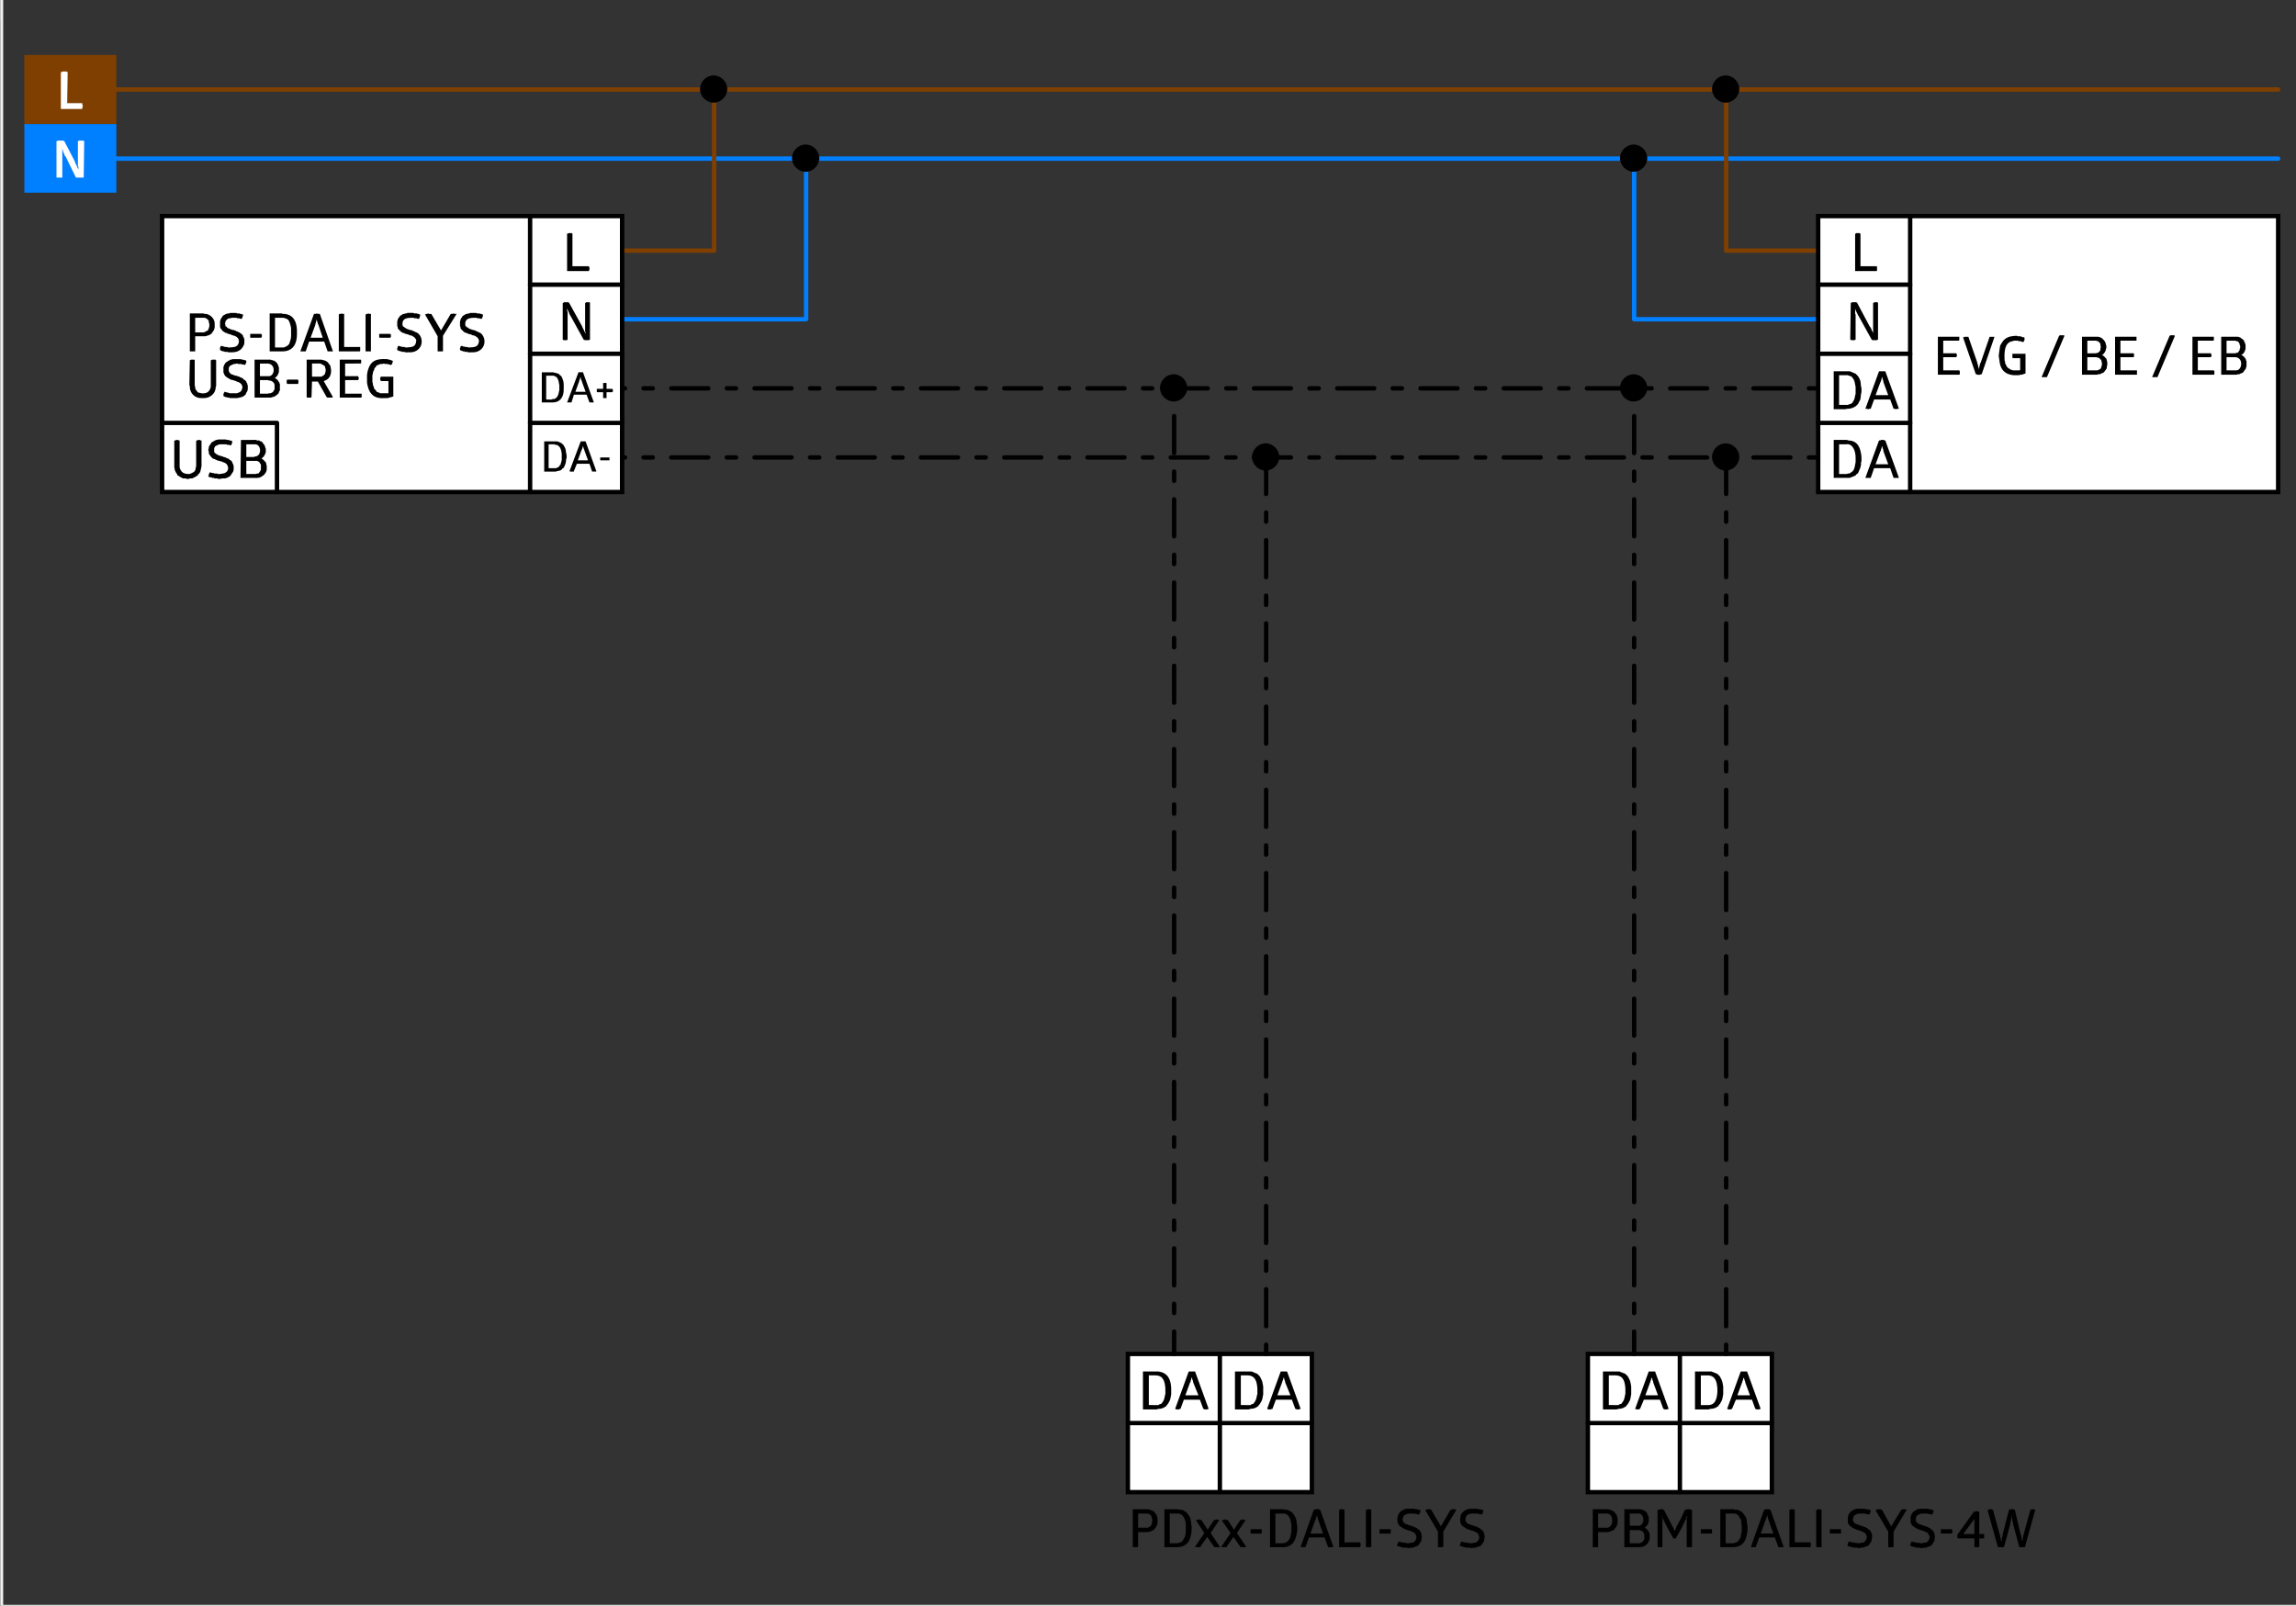 <?xml version="1.0" encoding="UTF-8" standalone="no"?>
<svg
   xmlns:dc="http://purl.org/dc/elements/1.1/"
   xmlns:cc="http://creativecommons.org/ns#"
   xmlns:rdf="http://www.w3.org/1999/02/22-rdf-syntax-ns#"
   xmlns:svg="http://www.w3.org/2000/svg"
   xmlns="http://www.w3.org/2000/svg"
   xmlns:sodipodi="http://sodipodi.sourceforge.net/DTD/sodipodi-0.dtd"
   xmlns:inkscape="http://www.inkscape.org/namespaces/inkscape"
   sodipodi:docname="Wiring_diagram_DALI-SYS_DE-FR-EN.pdf"
   id="svg131"
   version="1.2"
   viewBox="0 0 283 198"
   height="198pt"
   width="283pt">
  <rect x="0" y="0" width="283" height="198" fill="#333333" stroke="none"/>
  <sodipodi:namedview
     id="namedview133"
     inkscape:window-height="480"
     inkscape:window-width="640"
     inkscape:pageshadow="2"
     inkscape:pageopacity="0"
     guidetolerance="10"
     gridtolerance="10"
     objecttolerance="10"
     borderopacity="1"
     bordercolor="#666666"
     pagecolor="#ffffff" />
  <defs
     id="defs8">
    <clipPath
       id="clip1">
      <path
         id="path2"
         d="M 0.059 0 L 0.238 0 L 0.238 2.637 L 0.059 2.637 Z M 0.059 0 " />
    </clipPath>
    <clipPath
       id="clip2">
      <path
         id="path5"
         d="M 0.031 0 L 283 0 L 283 197.969 L 0.031 197.969 Z M 0.031 0 " />
    </clipPath>
  </defs>
  <g
     id="surface1">
    <g
       id="g12"
       clip-rule="nonzero"
       clip-path="url(#clip1)">
      <path
         id="path10"
         transform="matrix(1,0,0,-1,0.12,-3.125)"
         d="M 0.001,0 V -5.641 0"
         style="fill:none;stroke:#7f7f7f;stroke-width:0.12;stroke-linecap:round;stroke-linejoin:round;stroke-miterlimit:10;stroke-opacity:1" />
    </g>
    <g
       id="g16"
       clip-rule="nonzero"
       clip-path="url(#clip2)">
      <path
         id="path14"
         transform="matrix(1,0,0,-1,0,198)"
         d="M 0.121,198.305 H 283.621 V -0.113 H 0.121 Z m 0,0"
         style="fill:none;stroke:#f0f0f0;stroke-width:0.54;stroke-linecap:square;stroke-linejoin:miter;stroke-miterlimit:10;stroke-opacity:1" />
    </g>
    <path
       id="path18"
       transform="matrix(1,0,0,-1,14.34,11.035)"
       d="M -1.5625e-4,-1.5625e-4 H 266.461 -1.5625e-4"
       style="fill:none;stroke:#7f3f00;stroke-width:0.54;stroke-linecap:round;stroke-linejoin:round;stroke-miterlimit:10;stroke-opacity:1" />
    <path
       id="path20"
       transform="matrix(1,0,0,-1,14.34,19.555)"
       d="M -1.5625e-4,3.125e-4 H 266.461 -1.5625e-4"
       style="fill:none;stroke:#007fff;stroke-width:0.54;stroke-linecap:round;stroke-linejoin:round;stroke-miterlimit:10;stroke-opacity:1" />
    <path
       id="path22"
       d="M 3,15.297 H 14.34 V 6.773 H 3 Z m 0,0"
       style="fill:#7f3f00;fill-opacity:1;fill-rule:nonzero;stroke:none" />
    <path
       id="path24"
       d="M 7.5,8.934 V 8.875 H 7.68 V 8.816 h 0.059 c 0.141,0 0.281,0 0.422,0 H 8.219 V 8.875 H 8.34 L 8.281,12.715 h 1.859 v 0.238 h 0.059 v 0.242 h -0.059 v 0.238 H 7.5"
       style="fill:#ffffff;fill-opacity:1;fill-rule:nonzero;stroke:none" />
    <path
       id="path26"
       d="M 3,23.754 H 14.34 V 15.297 H 3 Z m 0,0"
       style="fill:#007fff;fill-opacity:1;fill-rule:nonzero;stroke:none" />
    <path
       id="path28"
       d="M 8.102,19.316 7.98,19.195 v -0.059 L 7.922,19.016 v -0.062 l -0.062,-0.059 v -0.059 l -0.059,-0.062 V 18.656 l -0.062,-0.062 v -0.117 l -0.059,-0.062 v -0.059 H 7.621 l 0.059,0.059 c 0,1.141 0,2.281 0,3.422 v 0.059 H 7.621 c -0.199,0 -0.402,0 -0.602,0 H 6.961 v -4.5 h 0.117 v -0.059 h 0.062 c 0.219,0 0.438,0 0.66,0 h 0.059 v 0.059 h 0.062 l 1.316,2.52 v 0.062 l 0.062,0.117 v 0.062 l 0.059,0.059 v 0.059 l 0.062,0.062 v 0.059 l 0.059,0.059 v 0.062 l 0.059,0.059 v 0.121 l 0.062,0.059 v 0.062 L 9.66,20.875 v -0.359 l -0.059,-0.062 v -0.18 c 0,-0.16 0,-0.32 0,-0.477 v -2.402 h 0.059 l 0.059,-0.059 h 0.602 v 0.059 h 0.059 l -0.059,4.441 v 0.059 h -0.059 c -0.281,0 -0.562,0 -0.84,0 h -0.062"
       style="fill:#ffffff;fill-opacity:1;fill-rule:nonzero;stroke:none" />
    <path
       id="path30"
       transform="matrix(1,0,0,-1,0,198)"
       d="m 139.02,31.086 h 22.68 V 14.047 h -22.68 z m 0,0"
       style="fill:#ffffff;fill-opacity:1;fill-rule:nonzero;stroke:#000000;stroke-width:0.54;stroke-linecap:square;stroke-linejoin:miter;stroke-miterlimit:10;stroke-opacity:1" />
    <path
       id="path32"
       transform="matrix(1,0,0,-1,150.36,166.915)"
       d="M -6.25e-4,9.375e-4 V -17.038 9.375e-4"
       style="fill:none;stroke:#000000;stroke-width:0.54;stroke-linecap:round;stroke-linejoin:round;stroke-miterlimit:10;stroke-opacity:1" />
    <path
       id="path34"
       transform="matrix(1,0,0,-1,139.02,175.435)"
       d="M -4.6875e-4,0.001 H 22.679 -4.6875e-4"
       style="fill:none;stroke:#000000;stroke-width:0.54;stroke-linecap:round;stroke-linejoin:round;stroke-miterlimit:10;stroke-opacity:1" />
    <path
       id="path36"
       d="m 142.379,169.074 h 0.359 c 1.207,0.141 1.586,0.977 1.621,2.102 v 0.719 c -0.141,0.656 -0.031,0.57 -0.418,1.199 l -0.121,0.121 -0.059,0.121 c -0.344,0.254 -0.582,0.34 -1.023,0.359 l -0.18,0.059 h -1.68 v -4.68 z m -0.059,4.141 h 0.48 l 0.059,-0.059 0.121,-0.062 h 0.059 l 0.121,-0.059 0.059,-0.059 0.062,-0.121 0.059,-0.059 c 0.25,-0.414 0.168,-0.547 0.301,-0.961 v -0.66 c -0.062,-0.82 -0.223,-1.598 -1.199,-1.621 h -0.84 v 3.66 z m 4.199,-4.141 h 0.059 c 0.223,0 0.441,0 0.66,0 h 0.062 l 1.68,4.621 h -0.121 l -0.059,0.059 h -0.359 v -0.059 h -0.121 l -0.422,-1.141 h -1.977 L 145.5,173.695 h -0.121 l -0.059,0.059 h -0.359 v -0.059 h -0.121 z m 0.359,0.723 v 0.117 l -0.059,0.062 v 0.117 l -0.059,0.062 v 0.18 l -0.062,0.059 -0.598,1.621 h 1.617 l -0.66,-1.621 v -0.18 H 147 v -0.121 l -0.059,-0.059 v -0.18 l -0.062,-0.059"
       style="fill:#000000;fill-opacity:1;fill-rule:nonzero;stroke:none" />
    <path
       id="path38"
       d="m 153.719,169.074 h 0.543 l 0.18,0.062 0.238,0.117 0.18,0.062 0.121,0.059 0.301,0.301 c 0.328,0.629 0.289,0.543 0.418,1.258 v 0.961 c -0.141,0.656 -0.031,0.57 -0.418,1.199 l -0.121,0.121 -0.059,0.121 c -0.418,0.297 -0.504,0.301 -1.023,0.359 l -0.18,0.059 h -1.68 v -4.68 z m -0.059,4.141 h 0.48 l 0.059,-0.059 0.121,-0.062 h 0.059 l 0.121,-0.059 0.059,-0.059 0.062,-0.121 0.059,-0.059 c 0.25,-0.414 0.168,-0.547 0.301,-0.961 v -0.66 c -0.059,-0.82 -0.223,-1.598 -1.199,-1.621 h -0.84 v 3.66 z m 4.199,-4.141 h 0.062 c 0.219,0 0.438,0 0.656,0 h 0.062 l 1.68,4.621 h -0.121 l -0.059,0.059 h -0.359 v -0.059 h -0.121 l -0.422,-1.141 h -1.977 l -0.422,1.141 h -0.121 l -0.059,0.059 h -0.359 v -0.059 h -0.121 z m 0.359,0.723 v 0.117 l -0.059,0.062 v 0.117 l -0.059,0.062 v 0.117 l -0.062,0.062 v 0.059 l -0.598,1.621 h 1.617 l -0.66,-1.621 v -0.18 h -0.059 v -0.121 l -0.059,-0.059 v -0.18 l -0.062,-0.059"
       style="fill:#000000;fill-opacity:1;fill-rule:nonzero;stroke:none" />
    <path
       id="path40"
       d="m 140.281,190.676 -0.062,0.059 c -0.18,0 -0.359,0 -0.539,0 h -0.059 v -4.68 h 1.918 l 0.121,0.059 h 0.121 l 0.117,0.062 0.062,0.059 h 0.117 l 0.062,0.059 0.121,0.062 0.059,0.121 0.059,0.059 c 0.191,0.207 0.281,0.445 0.301,0.719 v 0.539 l -0.059,0.121 v 0.121 l -0.062,0.121 -0.059,0.059 -0.059,0.121 -0.121,0.117 -0.059,0.121 -0.121,0.062 -0.062,0.059 h -0.117 l -0.062,0.059 -0.117,0.062 h -0.121 l -0.121,0.059 h -1.258 z m 0.957,-2.34 h 0.242 c 0.488,-0.227 0.43,-0.312 0.539,-0.723 v -0.297 c -0.102,-0.465 -0.133,-0.648 -0.66,-0.723 h -1.078 v 1.742 z m 3.723,-2.281 h 0.18 l 0.18,0.059 H 145.5 c 0.312,-0.031 0.539,0.223 0.781,0.363 l 0.059,0.117 0.121,0.121 0.059,0.121 0.121,0.117 0.121,0.363 v 0.18 l 0.059,0.18 v 0.238 l 0.059,0.242 v 0.48 c -0.109,1.168 -0.426,2.02 -1.738,2.098 h -1.621 v -4.68 z m -0.062,4.199 h 0.242 l 0.121,-0.059 h 0.18 l 0.059,-0.059 0.121,-0.062 0.18,-0.18 0.059,-0.121 c 0.23,-0.254 0.277,-0.633 0.301,-0.957 v -0.602 c 0.043,-0.699 -0.258,-1.734 -1.141,-1.621 h -0.84 v 3.66 z m 2.523,-2.82 v -0.059 h 0.238 v -0.059 h 0.18 l 0.059,0.059 h 0.18 l 0.781,1.199 0.781,-1.199 h 0.18 l 0.059,-0.059 h 0.18 v 0.059 h 0.242 l -1.082,1.621 1.141,1.68 -0.059,0.059 h -0.602 l -0.059,-0.059 -0.84,-1.199 -0.84,1.199 v 0.059 h -0.062 c -0.16,0 -0.32,0 -0.477,0 h -0.062 v -0.059 h -0.059 l 1.141,-1.68 z m 3.18,0 h 0.059 v -0.059 h 0.238 v -0.059 h 0.18 v 0.059 h 0.242 l 0.781,1.199 0.777,-1.199 h 0.18 l 0.062,-0.059 h 0.18 v 0.059 h 0.238 l -1.078,1.621 1.141,1.68 -0.062,0.059 c -0.199,0 -0.398,0 -0.598,0 h -0.062 v -0.059 l -0.84,-1.199 -0.84,1.199 v 0.059 h -0.059 c -0.18,0 -0.359,0 -0.539,0 l -0.062,-0.059 1.141,-1.68 z m 3.539,1.621 v -0.059 c 0,-0.141 0,-0.281 0,-0.422 v -0.059 h 1.379 v 0.059 c 0,0.141 0,0.281 0,0.422 v 0.059 z m 3.84,-3 h 0.18 l 0.18,0.059 h 0.121 c 0.336,-0.027 0.613,0.215 0.84,0.363 l 0.059,0.117 0.121,0.121 c 0.234,0.371 0.375,0.758 0.359,1.199 l 0.059,0.242 v 0.48 c -0.121,1.102 -0.461,2.074 -1.738,2.098 h -1.621 v -4.68 z m -0.059,4.199 h 0.238 l 0.121,-0.059 h 0.18 l 0.059,-0.059 0.121,-0.062 0.18,-0.18 0.059,-0.121 c 0.25,-0.199 0.188,-0.707 0.301,-0.957 v -0.84 l -0.059,-0.184 v -0.18 l -0.062,-0.117 V 187.316 L 159,187.195 l -0.059,-0.059 -0.062,-0.121 -0.059,-0.121 -0.18,-0.18 -0.121,-0.059 h -0.059 l -0.121,-0.062 h -1.141 v 3.66 z m 4.02,-4.141 h 0.117 l 0.062,-0.059 h 0.48 v 0.059 h 0.117 l 1.621,4.562 -0.059,0.059 c -0.18,0 -0.359,0 -0.543,0 h -0.059 v -0.059 l -0.418,-1.141 h -1.922 l -0.418,1.141 v 0.059 h -0.062 c -0.16,0 -0.32,0 -0.48,0 l -0.059,-0.059 z m 0.359,0.723 v 0.059 l -0.062,0.059 v 0.184 l -0.059,0.059 v 0.18 h -0.059 l -0.602,1.68 h 1.559 l -0.598,-1.68 v -0.059 l -0.059,-0.062 v -0.18 h -0.062 v -0.18 z m 2.758,-0.66 v -0.062 h 0.121 v -0.059 h 0.059 c 0.102,0 0.203,0 0.301,0 h 0.062 v 0.059 h 0.117 v 4.023 h 1.922 v 0.059 l 0.059,0.059 v 0.359 l -0.059,0.062 v 0.059 h -2.582 z m 3.301,0 h 0.062 v -0.062 h 0.117 v -0.059 h 0.359 v 0.059 h 0.121 v 4.621 h -0.059 c -0.18,0 -0.359,0 -0.539,0 l -0.062,-0.059 z m 1.68,2.879 v -0.059 c 0,-0.141 0,-0.281 0,-0.422 v -0.059 h 1.383 v 0.059 c 0,0.141 0,0.281 0,0.422 v 0.059 z m 2.16,-1.738 0.062,-0.121 v -0.242 l 0.059,-0.059 v -0.121 l 0.059,-0.117 0.062,-0.062 0.059,-0.117 0.18,-0.184 0.242,-0.117 0.059,-0.062 0.121,-0.059 h 0.117 l 0.121,-0.059 h 0.301 c 0.199,0 0.398,0 0.598,0 h 0.121 l 0.062,0.059 h 0.297 l 0.062,0.059 h 0.18 l 0.059,0.062 h 0.059 v 0.18 l -0.059,0.059 v 0.121 l -0.059,0.059 v 0.062 h -0.062 v 0.059 h -0.117 l -0.062,-0.059 h -0.238 l -0.059,-0.062 h -0.363 c -0.535,0 -0.551,-0.047 -1.02,0.242 l -0.117,0.238 v 0.121 l -0.062,0.121 v 0.059 l 0.062,0.059 v 0.121 l 0.117,0.121 v 0.059 l 0.062,0.059 h 0.059 l 0.059,0.062 h 0.062 l 0.059,0.059 h 0.121 l 0.059,0.062 h 0.059 l 0.121,0.059 h 0.062 l 0.117,0.059 h 0.062 l 0.117,0.062 h 0.062 l 0.117,0.059 h 0.062 c 0.332,0.223 0.246,0.039 0.539,0.359 l 0.121,0.062 0.059,0.059 v 0.059 l 0.059,0.062 0.062,0.117 0.059,0.062 v 0.238 l 0.062,0.121 v 0.121 l -0.062,0.238 v 0.238 l -0.359,0.543 -0.18,0.117 -0.238,0.062 -0.242,0.117 h -0.238 l -0.301,0.062 h -0.121 l -0.121,-0.062 h -0.477 l -0.062,-0.059 h -0.18 l -0.059,-0.059 H 172.5 l -0.059,-0.062 h -0.121 l -0.121,-0.059 v -0.121 l 0.062,-0.059 v -0.121 l 0.059,-0.059 v -0.059 l 0.059,-0.062 v -0.059 l 0.062,0.059 h 0.18 l 0.059,0.062 h 0.242 l 0.059,0.059 h 0.359 l 0.059,0.059 h 0.18 l 0.363,-0.059 0.297,-0.059 0.184,-0.184 0.117,-0.18 0.062,-0.297 -0.062,-0.062 v -0.18 l -0.059,-0.059 v -0.062 h -0.059 v -0.059 l -0.121,-0.121 h -0.062 l -0.059,-0.059 h -0.059 l -0.062,-0.059 H 174 l -0.059,-0.062 h -0.121 l -0.059,-0.059 h -0.121 l -0.062,-0.059 h -0.117 l -0.242,-0.121 h -0.117 l -0.062,-0.062 -0.117,-0.059 -0.062,-0.059 -0.121,-0.062 -0.059,-0.059 -0.121,-0.059 c -0.105,-0.082 -0.23,-0.301 -0.297,-0.422 v -0.238 z m 6.602,-1.203 h 0.121 l 0.059,-0.059 h 0.418 v 0.059 h 0.121 l -1.621,2.703 v 1.859 l -0.059,0.059 h -0.602 v -1.918 l -1.559,-2.641 0.059,-0.062 h 0.121 v -0.059 h 0.422 l 0.059,0.059 h 0.059 l 1.203,2.043 z m 1.141,1.203 0.059,-0.121 v -0.121 c -0.043,-0.441 0.551,-0.988 0.961,-1.02 l 0.117,-0.059 h 0.301 c 0.199,0 0.402,0 0.602,0 h 0.059 l 0.121,0.059 h 0.301 l 0.059,0.059 h 0.18 l 0.062,0.062 h 0.059 v 0.18 l -0.059,0.059 v 0.121 l -0.062,0.059 v 0.062 h -0.059 v 0.059 h -0.121 l -0.059,-0.059 h -0.242 l -0.059,-0.062 h -0.359 c -0.383,-0.008 -0.695,-0.031 -1.02,0.242 l -0.121,0.238 v 0.121 l -0.059,0.121 v 0.059 l 0.059,0.059 v 0.121 l 0.121,0.121 v 0.059 l 0.059,0.059 h 0.059 l 0.062,0.062 h 0.059 l 0.059,0.059 h 0.121 l 0.062,0.062 h 0.059 l 0.121,0.059 H 181.5 l 0.121,0.059 h 0.059 l 0.121,0.062 h 0.059 l 0.121,0.059 h 0.059 c 0.332,0.223 0.246,0.039 0.539,0.359 l 0.121,0.062 0.062,0.059 v 0.059 l 0.059,0.062 0.059,0.117 0.062,0.062 v 0.238 l 0.059,0.121 v 0.121 l -0.059,0.238 v 0.238 l -0.363,0.543 -0.18,0.117 -0.238,0.062 -0.238,0.117 h -0.242 l -0.301,0.062 h -0.117 l -0.121,-0.062 h -0.48 l -0.059,-0.059 h -0.18 l -0.062,-0.059 h -0.121 l -0.059,-0.062 h -0.121 l -0.117,-0.059 v -0.121 L 180,190.375 v -0.121 l 0.059,-0.059 v -0.059 l 0.062,-0.062 v -0.059 l 0.059,0.059 h 0.18 l 0.062,0.062 h 0.238 l 0.059,0.059 h 0.359 l 0.062,0.059 h 0.18 l 0.359,-0.059 0.301,-0.059 0.18,-0.184 0.121,-0.18 0.059,-0.297 -0.059,-0.062 v -0.18 l -0.062,-0.059 v -0.062 h -0.059 v -0.059 l -0.121,-0.121 h -0.059 l -0.059,-0.059 h -0.062 l -0.059,-0.059 h -0.062 l -0.059,-0.062 h -0.121 l -0.059,-0.059 h -0.121 l -0.059,-0.059 h -0.121 l -0.238,-0.121 h -0.121 l -0.059,-0.062 -0.121,-0.059 -0.059,-0.059 -0.121,-0.062 -0.059,-0.059 -0.121,-0.059 c -0.105,-0.082 -0.234,-0.301 -0.301,-0.422 V 187.496 l -0.059,-0.18"
       style="fill:#000000;fill-opacity:1;fill-rule:nonzero;stroke:none" />
    <path
       id="path42"
       transform="matrix(1,0,0,-1,76.68,39.355)"
       d="M -3.125e-4,-4.6875e-4 H 22.679 V 19.8 -4.6875e-4"
       style="fill:none;stroke:#007fff;stroke-width:0.54;stroke-linecap:round;stroke-linejoin:round;stroke-miterlimit:10;stroke-opacity:1" />
    <path
       id="path44"
       d="m 100.98,19.496 c 0,-0.902 -0.781,-1.68 -1.68,-1.68 -0.902,0 -1.68,0.777 -1.68,1.68 0,0.898 0.777,1.68 1.68,1.68 0.898,0 1.68,-0.781 1.68,-1.68"
       style="fill:#000000;fill-opacity:1;fill-rule:nonzero;stroke:none" />
    <path
       id="path46"
       transform="matrix(1,0,0,-1,0,198)"
       d="M 224.102,150.125 H 76.68 M 224.102,141.605 H 76.68"
       style="fill:none;stroke:#000000;stroke-width:0.54;stroke-linecap:round;stroke-linejoin:round;stroke-miterlimit:10;stroke-dasharray:1.14, 2.28, 4.56, 2.28;stroke-opacity:1" />
    <path
       id="path48"
       transform="matrix(1,0,0,-1,201.42,19.555)"
       d="M 0.002,3.125e-4 V -19.8 H 22.682 0.002"
       style="fill:none;stroke:#007fff;stroke-width:0.54;stroke-linecap:round;stroke-linejoin:round;stroke-miterlimit:10;stroke-opacity:1" />
    <path
       id="path50"
       d="m 203.039,19.496 c 0,-0.902 -0.777,-1.68 -1.68,-1.68 -0.898,0 -1.68,0.777 -1.68,1.68 0,0.898 0.781,1.68 1.68,1.68 0.902,0 1.68,-0.781 1.68,-1.68"
       style="fill:#000000;fill-opacity:1;fill-rule:nonzero;stroke:none" />
    <path
       id="path52"
       transform="matrix(1,0,0,-1,88.02,11.035)"
       d="M -4.6875e-4,-1.5625e-4 V -19.86 H -11.34 -4.6875e-4"
       style="fill:none;stroke:#7f3f00;stroke-width:0.54;stroke-linecap:round;stroke-linejoin:round;stroke-miterlimit:10;stroke-opacity:1" />
    <path
       id="path54"
       transform="matrix(1,0,0,-1,0,198)"
       d="m 195.719,31.086 h 22.68 V 14.047 h -22.68 z m 0,0"
       style="fill:#ffffff;fill-opacity:1;fill-rule:nonzero;stroke:#000000;stroke-width:0.54;stroke-linecap:square;stroke-linejoin:miter;stroke-miterlimit:10;stroke-opacity:1" />
    <path
       id="path56"
       transform="matrix(1,0,0,-1,207.06,166.915)"
       d="M -0.001,9.375e-4 V -17.038 9.375e-4"
       style="fill:none;stroke:#000000;stroke-width:0.54;stroke-linecap:round;stroke-linejoin:round;stroke-miterlimit:10;stroke-opacity:1" />
    <path
       id="path58"
       transform="matrix(1,0,0,-1,195.72,175.435)"
       d="M -0.001,0.001 H 22.678 -0.001"
       style="fill:none;stroke:#000000;stroke-width:0.54;stroke-linecap:round;stroke-linejoin:round;stroke-miterlimit:10;stroke-opacity:1" />
    <path
       id="path60"
       d="m 199.078,169.074 h 0.543 l 0.117,0.062 0.184,0.059 0.117,0.059 0.18,0.062 0.121,0.059 0.301,0.301 c 0.332,0.629 0.293,0.543 0.418,1.258 v 0.961 c -0.141,0.656 -0.031,0.57 -0.418,1.199 l -0.121,0.121 -0.059,0.121 c -0.418,0.297 -0.504,0.301 -1.02,0.359 l -0.18,0.059 h -1.684 v -4.68 z m -0.059,4.141 H 199.5 l 0.059,-0.059 0.121,-0.062 h 0.059 l 0.121,-0.059 0.062,-0.059 0.059,-0.121 0.059,-0.059 c 0.25,-0.414 0.172,-0.547 0.301,-0.961 v -0.66 c -0.059,-0.82 -0.223,-1.598 -1.199,-1.621 h -0.84 v 3.66 z m 4.199,-4.141 h 0.062 c 0.219,0 0.438,0 0.66,0 H 204 l 1.68,4.621 h -0.121 l -0.059,0.059 h -0.359 v -0.059 h -0.121 l -0.418,-1.141 h -1.98 l -0.48,1.141 h -0.121 v 0.059 h -0.359 v -0.059 h -0.121 z m 0.359,0.723 v 0.117 h -0.059 v 0.18 l -0.059,0.062 v 0.117 l -0.062,0.062 v 0.059 l -0.598,1.621 h 1.559 l -0.598,-1.621 v -0.121 l -0.062,-0.059 v -0.121 l -0.059,-0.059 v -0.18 h -0.062 v -0.059"
       style="fill:#000000;fill-opacity:1;fill-rule:nonzero;stroke:none" />
    <path
       id="path62"
       d="m 210.422,169.074 h 0.539 l 0.117,0.062 0.184,0.059 0.117,0.059 0.18,0.062 0.121,0.059 0.301,0.301 c 0.332,0.629 0.293,0.543 0.418,1.258 v 0.961 c -0.141,0.656 -0.031,0.57 -0.418,1.199 l -0.121,0.121 -0.059,0.121 c -0.418,0.297 -0.504,0.301 -1.02,0.359 l -0.18,0.059 h -1.68 v -4.68 z m -0.062,4.141 h 0.242 c 0.875,-0.027 1.031,-0.902 1.078,-1.621 v -0.418 c -0.059,-0.82 -0.223,-1.598 -1.199,-1.621 h -0.84 v 3.66 z m 4.199,-4.141 h 0.062 c 0.219,0 0.438,0 0.66,0 h 0.059 l 1.68,4.621 h -0.121 l -0.059,0.059 h -0.359 v -0.059 h -0.121 l -0.418,-1.141 h -1.98 l -0.48,1.141 h -0.121 v 0.059 H 213 v -0.059 h -0.121 z m 0.363,0.723 v 0.117 h -0.062 v 0.18 l -0.059,0.062 v 0.117 l -0.062,0.062 v 0.059 l -0.598,1.621 h 1.559 l -0.598,-1.621 v -0.121 l -0.062,-0.059 v -0.121 l -0.059,-0.059 v -0.18 h -0.059 v -0.059"
       style="fill:#000000;fill-opacity:1;fill-rule:nonzero;stroke:none" />
    <path
       id="path64"
       d="m 196.98,190.676 -0.059,0.059 c -0.184,0 -0.363,0 -0.543,0 h -0.059 v -4.68 h 1.918 l 0.121,0.059 h 0.121 l 0.121,0.062 0.059,0.059 h 0.121 l 0.059,0.059 0.121,0.062 0.059,0.121 0.059,0.059 c 0.195,0.207 0.285,0.445 0.301,0.719 v 0.539 l -0.059,0.121 v 0.121 l -0.059,0.121 -0.062,0.059 -0.059,0.121 -0.121,0.117 -0.059,0.121 -0.121,0.062 -0.059,0.059 h -0.121 l -0.059,0.059 -0.121,0.062 h -0.121 l -0.121,0.059 h -1.258 z m 0.961,-2.34 h 0.238 l 0.242,-0.121 0.059,-0.121 0.121,-0.059 0.059,-0.121 v -0.121 l 0.059,-0.18 v -0.297 c -0.059,-0.398 -0.215,-0.688 -0.66,-0.723 h -1.078 v 1.742 z m 4.02,-2.281 h 0.238 l 0.121,0.059 h 0.121 l 0.059,0.062 h 0.121 l 0.117,0.117 0.121,0.062 0.121,0.121 0.059,0.117 v 0.062 l 0.062,0.117 0.059,0.062 v 0.117 l 0.059,0.062 v 0.598 l -0.059,0.121 v 0.121 c -0.289,0.262 0.074,0.016 -0.301,0.359 l -0.121,0.121 h -0.059 0.059 l 0.062,0.059 h 0.059 v 0.059 h 0.062 l 0.059,0.062 c 0.371,0.387 0.379,0.617 0.359,1.141 v 0.117 l -0.059,0.062 c -0.062,0.492 -0.668,0.938 -1.141,0.898 h -1.922 v -4.68 z m -0.121,2.039 h 0.121 c 0.84,0 0.789,-1.656 -0.121,-1.5 h -0.961 v 1.5 z m 0,2.16 h 0.18 l 0.18,-0.059 h 0.121 l 0.238,-0.242 0.121,-0.238 v -0.422 c -0.074,-0.426 -0.203,-0.598 -0.66,-0.656 h -1.141 v 1.617 z m 5.879,-4.141 h 0.121 l 0.059,-0.059 h 0.422 v 0.059 H 208.5 v 0.062 h 0.059 v 4.5 l -0.059,0.059 h -0.539 l -0.062,-0.059 v -2.52 c 0,-0.16 0,-0.32 0,-0.48 v -0.18 c 0,-0.121 0,-0.242 0,-0.359 l 0.062,-0.062 v -0.18 h -0.062 v 0.121 l -0.059,0.059 v 0.121 l -0.059,0.059 v 0.062 l -0.062,0.059 v 0.059 l -0.059,0.062 v 0.059 l -0.059,0.059 v 0.121 l -0.062,0.059 v 0.062 l -0.117,0.121 v 0.117 l -0.062,0.062 v 0.059 l -0.781,1.379 v 0.062 h -0.359 v -0.062 l -0.777,-1.379 v -0.059 l -0.062,-0.062 v -0.059 l -0.059,-0.059 -0.059,-0.121 v -0.062 l -0.062,-0.059 v -0.059 l -0.059,-0.121 -0.062,-0.059 v -0.062 l -0.059,-0.059 v -0.059 l -0.059,-0.062 v -0.117 l -0.062,-0.062 v -0.18 h -0.059 v 0.121 l 0.059,0.059 v 0.719 c 0,0.242 0,0.48 0,0.723 v 2.219 h -0.539 l -0.059,-0.059 v -4.5 h 0.059 v -0.062 h 0.18 v -0.059 h 0.062 c 0.098,0 0.199,0 0.297,0 h 0.062 v 0.059 h 0.117 l 0.844,1.621 0.059,0.121 0.18,0.359 0.059,0.059 0.062,0.121 v 0.121 l 0.059,0.059 0.059,0.121 v 0.059 l 0.062,-0.059 v -0.059 l 0.059,-0.062 v -0.121 l 0.059,-0.059 v -0.059 l 0.062,-0.062 v -0.117 l 0.121,-0.18 c 0.254,-0.449 0.531,-0.961 0.719,-1.441 l 0.121,-0.242 z m 1.922,2.941 v -0.059 c 0,-0.141 0,-0.281 0,-0.422 v -0.059 h 1.379 v 0.059 c 0,0.141 0,0.281 0,0.422 v 0.059 z m 3.84,-3 h 0.18 l 0.18,0.059 h 0.121 c 0.336,-0.027 0.613,0.215 0.84,0.363 l 0.059,0.117 0.121,0.121 0.059,0.121 0.121,0.117 0.121,0.363 v 0.18 l 0.059,0.18 v 0.238 l 0.059,0.242 v 0.48 c -0.121,1.148 -0.438,2.035 -1.738,2.098 h -1.621 v -4.68 z m -0.059,4.199 h 0.238 l 0.121,-0.059 h 0.18 l 0.059,-0.059 0.121,-0.062 0.18,-0.18 0.059,-0.121 c 0.25,-0.199 0.188,-0.707 0.301,-0.957 v -0.84 c -0.195,-0.516 0.141,-0.301 -0.301,-0.961 l -0.059,-0.121 -0.18,-0.18 -0.121,-0.059 h -0.059 l -0.121,-0.062 h -1.141 v 3.66 z m 4.02,-4.141 h 0.117 l 0.062,-0.059 h 0.48 v 0.059 h 0.117 l 1.621,4.562 v 0.059 h -0.059 c -0.18,0 -0.359,0 -0.543,0 h -0.059 v -0.059 l -0.418,-1.141 h -1.922 l -0.418,1.141 v 0.059 h -0.062 c -0.16,0 -0.32,0 -0.48,0 l -0.059,-0.059 z m 0.359,0.723 v 0.117 h -0.062 v 0.184 l -0.059,0.059 v 0.18 h -0.059 l -0.602,1.68 h 1.559 l -0.598,-1.68 v -0.059 l -0.059,-0.062 v -0.18 h -0.062 v -0.238 z m 2.758,-0.66 v -0.062 h 0.121 l 0.059,-0.059 h 0.363 v 0.059 h 0.117 v 4.023 h 1.922 v 0.059 l 0.059,0.059 v 0.359 l -0.059,0.062 v 0.059 h -2.582 z m 3.301,0 h 0.062 v -0.062 h 0.117 v -0.059 h 0.359 v 0.059 h 0.121 v 4.621 h -0.059 c -0.18,0 -0.359,0 -0.539,0 l -0.062,-0.059 z m 1.68,2.879 v -0.059 c 0,-0.141 0,-0.281 0,-0.422 v -0.059 h 1.383 v 0.059 c 0,0.141 0,0.281 0,0.422 v 0.059 z m 2.223,-1.738 v -0.363 l 0.059,-0.059 v -0.121 l 0.059,-0.117 0.062,-0.062 0.059,-0.117 0.18,-0.184 0.242,-0.117 0.059,-0.062 0.121,-0.059 h 0.117 l 0.18,-0.059 h 0.242 c 0.199,0 0.398,0 0.598,0 h 0.121 l 0.062,0.059 h 0.297 l 0.062,0.059 h 0.18 l 0.059,0.062 h 0.059 v 0.18 l -0.059,0.059 v 0.121 l -0.059,0.059 v 0.062 h -0.062 v 0.059 h -0.117 l -0.062,-0.059 h -0.238 l -0.059,-0.062 h -0.363 c -0.535,0 -0.551,-0.047 -1.02,0.242 l -0.059,0.117 -0.059,0.121 v 0.121 l -0.062,0.121 v 0.059 l 0.062,0.059 v 0.121 l 0.117,0.121 v 0.059 l 0.062,0.059 h 0.059 l 0.059,0.062 h 0.062 l 0.059,0.059 h 0.121 l 0.059,0.062 h 0.059 l 0.121,0.059 h 0.062 l 0.117,0.059 h 0.062 l 0.117,0.062 h 0.062 l 0.117,0.059 h 0.062 c 0.332,0.223 0.246,0.039 0.539,0.359 l 0.121,0.062 0.117,0.117 v 0.062 l 0.062,0.117 0.059,0.062 v 0.117 l 0.062,0.121 v 0.242 l -0.062,0.238 v 0.238 l -0.359,0.543 -0.18,0.117 -0.238,0.062 -0.242,0.117 h -0.238 l -0.301,0.062 h -0.121 l -0.121,-0.062 h -0.477 l -0.062,-0.059 h -0.18 l -0.059,-0.059 H 228 l -0.059,-0.062 h -0.121 l -0.121,-0.059 v -0.059 l 0.062,-0.062 v -0.18 l 0.059,-0.059 v -0.059 l 0.059,-0.062 v -0.059 l 0.062,0.059 h 0.18 l 0.059,0.062 h 0.242 l 0.059,0.059 h 0.359 l 0.059,0.059 h 0.18 l 0.363,-0.059 0.297,-0.059 0.184,-0.184 0.117,-0.18 0.062,-0.297 v -0.062 l -0.062,-0.059 v -0.121 l -0.059,-0.059 v -0.062 l -0.18,-0.18 h -0.062 l -0.059,-0.059 h -0.059 l -0.062,-0.059 H 229.5 l -0.059,-0.062 h -0.121 l -0.059,-0.059 h -0.121 l -0.062,-0.059 h -0.117 l -0.242,-0.121 h -0.059 c -0.355,-0.191 -0.738,-0.387 -0.898,-0.781 z m 6.598,-1.203 h 0.062 l 0.059,-0.059 h 0.418 v 0.059 h 0.121 l -1.621,2.703 v 1.859 l -0.059,0.059 h -0.602 v -1.918 l -1.559,-2.641 h 0.059 v -0.062 h 0.121 v -0.059 h 0.422 l 0.059,0.059 h 0.121 l 1.141,2.043 z m 1.141,1.203 v -0.363 l 0.059,-0.059 v -0.121 l 0.062,-0.117 0.059,-0.062 0.059,-0.117 0.184,-0.184 0.238,-0.117 0.059,-0.062 0.121,-0.059 h 0.121 l 0.117,-0.059 h 0.301 c 0.199,0 0.402,0 0.602,0 h 0.121 l 0.059,0.059 h 0.301 l 0.059,0.059 h 0.18 l 0.062,0.062 h 0.059 v 0.18 l -0.059,0.059 v 0.121 l -0.062,0.059 v 0.062 h -0.059 v 0.059 h -0.121 l -0.059,-0.059 h -0.242 l -0.059,-0.062 h -0.359 c -0.539,0 -0.551,-0.047 -1.02,0.242 l -0.121,0.238 v 0.121 l -0.059,0.121 v 0.059 l 0.059,0.059 v 0.121 l 0.121,0.121 v 0.059 l 0.059,0.059 h 0.059 l 0.062,0.062 h 0.059 l 0.059,0.059 h 0.121 l 0.062,0.062 h 0.059 l 0.121,0.059 H 237 l 0.121,0.059 h 0.059 l 0.121,0.062 h 0.059 l 0.121,0.059 h 0.059 c 0.332,0.223 0.246,0.039 0.539,0.359 l 0.121,0.062 0.062,0.059 v 0.059 l 0.059,0.062 0.059,0.117 0.062,0.062 v 0.238 l 0.059,0.121 v 0.121 l -0.059,0.238 v 0.238 l -0.363,0.543 -0.18,0.117 -0.238,0.062 -0.238,0.117 h -0.242 l -0.301,0.062 h -0.117 l -0.121,-0.062 h -0.48 l -0.059,-0.059 h -0.18 l -0.062,-0.059 h -0.121 l -0.059,-0.062 h -0.121 l -0.117,-0.059 v -0.121 L 235.5,190.375 v -0.121 l 0.059,-0.059 v -0.059 l 0.062,-0.062 v -0.059 l 0.059,0.059 h 0.18 l 0.062,0.062 h 0.238 l 0.059,0.059 h 0.359 l 0.062,0.059 h 0.18 l 0.359,-0.059 0.301,-0.059 0.18,-0.184 0.121,-0.18 0.059,-0.297 v -0.062 l -0.059,-0.059 v -0.121 l -0.062,-0.059 v -0.062 h -0.059 v -0.059 l -0.121,-0.121 h -0.059 l -0.059,-0.059 h -0.062 l -0.059,-0.059 h -0.062 l -0.059,-0.062 h -0.121 L 237,188.695 h -0.121 l -0.059,-0.059 h -0.121 l -0.238,-0.121 h -0.062 l -0.238,-0.121 -0.059,-0.059 -0.121,-0.062 -0.059,-0.059 -0.121,-0.059 c -0.105,-0.082 -0.234,-0.301 -0.301,-0.422 z m 3.781,1.738 h -0.062 v -0.48 l 0.062,-0.059 h 1.32 v 0.18 h 0.059 v 0.18 l -0.059,0.059 v 0.121 z m 4.02,-2.699 h 0.238 v -0.062 h 0.18 l 0.062,0.062 h 0.18 v 2.758 h 0.598 v 0.062 c 0,0.141 0,0.277 0,0.418 v 0.062 h -0.598 v 1.078 h -0.062 c -0.16,0 -0.32,0 -0.477,0 h -0.062 v -1.078 h -2.039 v -0.062 h -0.059 v -0.059 c 0,-0.121 0,-0.242 0,-0.359 l 0.059,-0.062 z m -1.32,2.758 h 1.379 v -1.859 z m 6.121,-1.32 v -0.18 l -0.062,-0.117 v -0.18 l -0.059,-0.062 v -0.418 h -0.059 v 0.359 l -0.062,0.059 v 0.242 l -0.059,0.117 v 0.18 l -0.781,2.883 -0.059,0.059 h -0.66 l -0.062,-0.059 -1.258,-4.5 h 0.059 v -0.062 h 0.121 v -0.059 h 0.359 v 0.059 h 0.121 l 0.84,3.062 v 0.059 l 0.059,0.059 v 0.242 l 0.062,0.059 v 0.242 l 0.059,0.059 v 0.121 l 0.059,-0.062 v -0.297 l 0.062,-0.062 v -0.238 l 0.059,-0.062 v -0.117 l 0.781,-3.062 h 0.117 v -0.059 h 0.422 l 0.059,0.059 h 0.121 l 0.719,3.062 0.062,0.059 v 0.242 l 0.059,0.059 v 0.301 l 0.059,0.059 v 0.121 -0.062 l 0.062,-0.059 v -0.301 h 0.059 v -0.301 l 0.062,-0.059 v -0.059 l 0.84,-3.062 h 0.117 v -0.059 h 0.359 l 0.062,0.059 h 0.059 l -1.258,4.562 v 0.059 h -0.062 c -0.199,0 -0.398,0 -0.598,0 h -0.062 v -0.059"
       style="fill:#000000;fill-opacity:1;fill-rule:nonzero;stroke:none" />
    <path
       id="path66"
       d="m 146.34,47.816 c 0,-0.902 -0.781,-1.68 -1.68,-1.68 -0.898,0 -1.68,0.777 -1.68,1.68 0,0.898 0.781,1.68 1.68,1.68 0.898,0 1.68,-0.781 1.68,-1.68"
       style="fill:#000000;fill-opacity:1;fill-rule:nonzero;stroke:none" />
    <path
       id="path68"
       d="m 157.68,56.336 c 0,-0.902 -0.781,-1.68 -1.68,-1.68 -0.898,0 -1.68,0.777 -1.68,1.68 0,0.898 0.781,1.68 1.68,1.68 0.898,0 1.68,-0.781 1.68,-1.68"
       style="fill:#000000;fill-opacity:1;fill-rule:nonzero;stroke:none" />
    <path
       id="path70"
       d="m 89.641,10.977 c 0,-0.902 -0.781,-1.68 -1.68,-1.68 -0.902,0 -1.68,0.777 -1.68,1.68 0,0.898 0.777,1.68 1.68,1.68 0.898,0 1.68,-0.781 1.68,-1.68"
       style="fill:#000000;fill-opacity:1;fill-rule:nonzero;stroke:none" />
    <path
       id="path72"
       transform="matrix(1,0,0,-1,224.1,30.895)"
       d="M 0.002,4.6875e-4 H -11.338 V 19.86 4.6875e-4"
       style="fill:none;stroke:#7f3f00;stroke-width:0.54;stroke-linecap:round;stroke-linejoin:round;stroke-miterlimit:10;stroke-opacity:1" />
    <path
       id="path74"
       d="m 214.379,10.977 c 0,-0.902 -0.777,-1.68 -1.68,-1.68 -0.898,0 -1.68,0.777 -1.68,1.68 0,0.898 0.781,1.68 1.68,1.68 0.902,0 1.68,-0.781 1.68,-1.68"
       style="fill:#000000;fill-opacity:1;fill-rule:nonzero;stroke:none" />
    <path
       id="path76"
       transform="matrix(1,0,0,-1,0,198)"
       d="M 144.719,150.125 V 31.086 m 11.34,0 V 141.605"
       style="fill:none;stroke:#000000;stroke-width:0.54;stroke-linecap:round;stroke-linejoin:round;stroke-miterlimit:10;stroke-dasharray:1.14, 2.28, 4.56, 2.28;stroke-opacity:1" />
    <path
       id="path78"
       transform="matrix(1,0,0,-1,0,198)"
       d="M 19.98,171.363 H 76.68 V 137.344 H 19.98 Z m 0,0"
       style="fill:#ffffff;fill-opacity:1;fill-rule:nonzero;stroke:#000000;stroke-width:0.54;stroke-linecap:square;stroke-linejoin:miter;stroke-miterlimit:10;stroke-opacity:1" />
    <path
       id="path80"
       d="m 69.898,28.797 h 0.121 l 0.059,-0.062 H 70.5 v 0.062 h 0.059 v 4.02 h 2.043 v 0.117 l 0.059,0.062 v 0.238 l -0.059,0.062 v 0.117 h -2.703"
       style="fill:#000000;fill-opacity:1;fill-rule:nonzero;stroke:none" />
    <path
       id="path82"
       transform="matrix(1,0,0,-1,65.34,35.095)"
       d="M -1.5625e-4,0.001 H 11.34 -1.5625e-4"
       style="fill:none;stroke:#000000;stroke-width:0.54;stroke-linecap:round;stroke-linejoin:round;stroke-miterlimit:10;stroke-opacity:1" />
    <path
       id="path84"
       transform="matrix(1,0,0,-1,65.34,43.615)"
       d="M -1.5625e-4,0.002 H 11.34 -1.5625e-4"
       style="fill:none;stroke:#000000;stroke-width:0.54;stroke-linecap:round;stroke-linejoin:round;stroke-miterlimit:10;stroke-opacity:1" />
    <path
       id="path86"
       d="M 70.32,38.934 70.262,38.875 v -0.059 l -0.062,-0.062 v -0.059 l -0.059,-0.059 v -0.121 l -0.062,-0.062 v -0.059 l -0.059,-0.059 v -0.062 l -0.059,-0.059 V 38.094 h -0.062 v 0.242 l 0.062,0.059 v 0.301 c 0,0.141 0,0.281 0,0.418 V 41.875 h -0.062 v 0.059 h -0.059 c -0.121,0 -0.238,0 -0.359,0 h -0.059 V 41.875 h -0.062 v -4.5 l 0.062,-0.059 h 0.059 l 0.059,-0.062 h 0.48 l 0.121,0.062 1.621,2.938 v 0.062 l 0.059,0.059 v 0.059 l 0.059,0.062 v 0.059 l 0.062,0.059 v 0.062 L 72,40.734 v 0.121 h 0.059 v 0.059 l 0.062,0.062 v 0.117 h 0.059 v -0.117 l -0.059,-0.062 V 37.375 l 0.059,-0.059 h 0.059 v -0.062 h 0.422 l 0.059,0.062 V 41.875 h -0.059 l -0.059,0.059 H 72.059 L 72,41.875 h -0.059"
       style="fill:#000000;fill-opacity:1;fill-rule:nonzero;stroke:none" />
    <path
       id="path88"
       d="m 67.922,45.895 h 0.297 l 0.121,0.059 h 0.121 l 0.117,0.062 h 0.121 l 0.242,0.121 0.059,0.117 0.121,0.062 0.059,0.059 c 0.184,0.316 0.297,0.66 0.301,1.02 v 0.539 c 0.027,0.93 -0.375,1.676 -1.379,1.68 H 66.781 v -3.719 z m 0,3.359 h 0.059 l 0.121,-0.059 h 0.059 c 0.164,0.027 0.312,-0.062 0.418,-0.18 l 0.121,-0.121 c 0.238,-0.492 0.117,-0.434 0.242,-0.781 v -0.66 c -0.137,-0.492 0.023,-0.254 -0.242,-0.84 l -0.18,-0.18 h -0.059 l -0.062,-0.059 h -0.059 l -0.059,-0.059 h -0.961 v 2.938 z m 3.359,-3.301 v -0.059 h 0.059 c 0.16,0 0.32,0 0.48,0 h 0.059 v 0.059 l 1.32,3.66 h -0.059 c -0.141,0 -0.281,0 -0.422,0 h -0.059 L 72.301,48.656 h -1.562 l -0.297,0.957 h -0.062 c -0.141,0 -0.277,0 -0.418,0 h -0.062 z m 0.238,0.543 v 0.18 h -0.059 v 0.18 h -0.062 v 0.121 l -0.477,1.32 h 1.258 l -0.48,-1.32 v -0.062 l -0.059,-0.059 v -0.121 l -0.062,-0.059 v -0.18 z m 2.102,1.859 -0.062,-0.059 c 0,-0.102 0,-0.203 0,-0.301 v -0.062 h 0.781 v -0.719 h 0.059 c 0.102,0 0.203,0 0.301,0 h 0.062 v 0.719 h 0.719 v 0.062 h 0.059 v 0.301 h -0.059 v 0.059 h -0.719 v 0.719 h -0.062 c -0.098,0 -0.199,0 -0.301,0 h -0.059 v -0.719"
       style="fill:#000000;fill-opacity:1;fill-rule:nonzero;stroke:none" />
    <path
       id="path90"
       transform="matrix(1,0,0,-1,65.34,52.135)"
       d="M -1.5625e-4,-0.002 H 11.34 -1.5625e-4"
       style="fill:none;stroke:#000000;stroke-width:0.54;stroke-linecap:round;stroke-linejoin:round;stroke-miterlimit:10;stroke-opacity:1" />
    <path
       id="path92"
       transform="matrix(1,0,0,-1,65.34,26.635)"
       d="M -1.5625e-4,-0.002 V -34.021 -0.002"
       style="fill:none;stroke:#000000;stroke-width:0.54;stroke-linecap:round;stroke-linejoin:round;stroke-miterlimit:10;stroke-opacity:1" />
    <path
       id="path94"
       d="m 24.84,57.355 v 0.18 l -0.059,0.121 v 0.18 l -0.062,0.117 v 0.121 l -0.117,0.242 -0.18,0.18 -0.062,0.117 -0.121,0.062 -0.059,0.059 -0.48,0.242 h -0.301 l -0.117,0.059 h -0.301 l -0.121,-0.059 h -0.301 l -0.359,-0.18 -0.059,-0.062 -0.242,-0.121 -0.117,-0.238 -0.062,-0.059 -0.18,-0.363 v -0.117 l -0.059,-0.18 v -3.301 l 0.059,-0.059 h 0.121 v -0.062 h 0.301 l 0.059,0.062 h 0.121 v 3.297 c 0.121,0.566 0.445,0.82 1.02,0.84 h 0.18 L 23.52,58.375 23.879,58.195 24,58.074 l 0.059,-0.121 0.062,-0.18 V 57.656 l 0.059,-0.18 v -3.121 l 0.059,-0.059 h 0.121 v -0.062 h 0.301 v 0.062 h 0.18 z m 0.84,-1.859 V 55.375 l 0.059,-0.121 v -0.18 l 0.062,-0.121 0.059,-0.059 0.062,-0.121 0.059,-0.059 0.059,-0.121 0.062,-0.059 c 0.203,-0.121 0.301,-0.195 0.539,-0.301 h 0.121 l 0.117,-0.059 h 0.301 c 0.199,0 0.398,0 0.602,0 h 0.059 l 0.121,0.059 H 28.199 l 0.062,0.062 h 0.18 L 28.5,54.355 h 0.121 v 0.238 l -0.062,0.062 v 0.117 L 28.5,54.836 v 0.059 h -0.18 l -0.059,-0.059 h -0.301 l -0.062,-0.062 H 27.66 c -0.496,0.02 -0.547,-0.09 -1.02,0.18 l -0.121,0.062 -0.059,0.121 -0.062,0.117 V 55.375 c 0.02,0.512 -0.094,0.242 0.242,0.602 h 0.059 l 0.062,0.059 h 0.059 l 0.121,0.121 h 0.18 l 0.059,0.059 h 0.121 l 0.059,0.059 h 0.121 l 0.059,0.062 h 0.121 l 0.059,0.059 h 0.121 l 0.059,0.059 0.121,0.062 h 0.059 l 0.121,0.059 0.121,0.121 0.121,0.059 0.18,0.18 v 0.121 l 0.059,0.059 0.059,0.121 v 0.062 l 0.062,0.117 v 0.48 l -0.062,0.242 -0.359,0.539 -0.18,0.121 -0.238,0.117 -0.242,0.062 h -0.297 l -0.301,0.059 h -0.242 l -0.117,-0.059 h -0.301 l -0.121,-0.062 h -0.18 l -0.059,-0.059 h -0.18 l -0.062,-0.059 h -0.121 l -0.059,-0.062 v -0.121 h 0.059 v -0.18 l 0.062,-0.059 v -0.059 l 0.059,-0.062 v -0.059 l 0.062,0.059 h 0.117 l 0.062,0.062 h 0.238 l 0.059,0.059 h 0.363 l 0.059,0.059 h 0.301 l 0.359,-0.059 0.238,-0.059 0.242,-0.18 0.117,-0.184 0.062,-0.297 -0.062,-0.062 v -0.18 l -0.117,-0.117 v -0.062 l -0.062,-0.059 h -0.059 v -0.062 h -0.059 l -0.062,-0.059 h -0.059 l -0.059,-0.059 h -0.121 l -0.059,-0.062 h -0.062 L 27.301,56.875 h -0.121 l -0.121,-0.059 h -0.117 l -0.121,-0.062 h -0.059 l -0.363,-0.18 h -0.059 l -0.121,-0.059 -0.297,-0.301 -0.062,-0.121 -0.059,-0.059 -0.062,-0.121 v -0.238 z m 5.762,-1.262 h 0.117 l 0.121,0.062 h 0.242 l 0.117,0.059 0.062,0.059 h 0.117 l 0.18,0.18 0.062,0.121 0.117,0.121 0.062,0.117 v 0.062 l 0.059,0.121 v 0.059 l 0.062,0.121 v 0.48 l -0.062,0.059 v 0.121 l -0.059,0.059 v 0.059 l -0.121,0.121 v 0.059 l -0.121,0.121 h -0.059 v 0.059 h -0.059 v 0.062 h -0.062 l 0.062,0.059 h 0.059 l 0.121,0.121 h 0.059 v 0.059 l 0.059,0.062 h 0.062 V 56.875 l 0.121,0.121 v 0.059 l 0.059,0.059 v 0.184 l 0.059,0.059 v 0.059 c 0,0.18 0,0.359 0,0.539 l -0.059,0.121 v 0.062 l -0.059,0.117 -0.062,0.062 -0.059,0.117 -0.18,0.18 -0.121,0.062 -0.059,0.059 c -0.156,0.105 -0.352,0.176 -0.543,0.18 H 29.641 l 0.059,-4.68 z m -0.121,2.102 0.121,-0.062 c 0.848,-0.004 0.828,-1.617 -0.121,-1.5 h -0.961 v 1.562 z m 0,2.098 H 31.5 L 31.68,58.375 h 0.121 l 0.121,-0.059 0.059,-0.121 0.059,-0.059 0.121,-0.242 v -0.598 l -0.059,-0.121 -0.062,-0.062 -0.059,-0.117 -0.059,-0.062 -0.242,-0.117 h -1.32 v 1.617"
       style="fill:#000000;fill-opacity:1;fill-rule:nonzero;stroke:none" />
    <path
       id="path96"
       transform="matrix(1,0,0,-1,19.98,52.135)"
       d="M 4.6875e-4,-0.002 H 14.161 V -8.521 -0.002"
       style="fill:none;stroke:#000000;stroke-width:0.54;stroke-linecap:round;stroke-linejoin:round;stroke-miterlimit:10;stroke-opacity:1" />
    <path
       id="path98"
       d="m 68.281,54.414 h 0.418 l 0.121,0.062 h 0.121 L 69,54.535 l 0.238,0.121 0.242,0.238 c 0.258,0.504 0.219,0.367 0.301,0.961 l 0.059,0.238 v 0.359 l -0.059,0.184 c -0.004,0.359 -0.117,0.703 -0.301,1.02 l -0.059,0.059 -0.121,0.059 c -0.121,0.312 -0.543,0.238 -0.781,0.363 h -1.441 v -3.723 z m -0.062,3.301 h 0.359 l 0.062,-0.059 h 0.059 l 0.062,-0.062 h 0.059 L 68.941,57.477 69,57.355 69.121,57.234 v -0.121 l 0.059,-0.117 V 56.875 l 0.059,-0.121 V 55.914 C 69.191,55.645 69.152,55.367 69,55.137 l -0.121,-0.121 c -0.125,-0.145 -0.277,-0.211 -0.48,-0.18 l -0.059,-0.062 h -0.719 v 2.941 z m 3.359,-3.301 h 0.062 c 0.16,0 0.32,0 0.48,0 h 0.059 L 73.5,58.074 v 0.062 h -0.059 c -0.141,0 -0.281,0 -0.422,0 h -0.059 v -0.062 L 72.66,57.176 H 71.102 l -0.363,0.898 v 0.062 h -0.059 c -0.141,0 -0.281,0 -0.418,0 l -0.062,-0.062 z m 0.301,0.602 h -0.059 v 0.18 l -0.059,0.059 V 55.375 l -0.062,0.059 -0.48,1.32 h 1.262 L 72,55.434 V 55.375 l -0.059,-0.059 v -0.121 l -0.062,-0.059 z m 3.242,1.738 h -1.141 v -0.359 h 1.141 z m 0,0"
       style="fill:#000000;fill-opacity:1;fill-rule:nonzero;stroke:none" />
    <path
       id="path100"
       d="M 24.059,43.316 H 24 c -0.18,0 -0.359,0 -0.539,0 h -0.062 v -4.68 h 1.68 l 0.121,0.059 c 0.648,-0.055 1.316,0.609 1.262,1.258 v 0.363 c -0.016,0.223 -0.121,0.508 -0.301,0.66 l -0.059,0.117 -0.062,0.062 c -0.375,0.25 -0.355,0.164 -0.719,0.297 h -1.262 z m 0.961,-2.34 h 0.121 l 0.121,-0.062 c 0.535,-0.258 0.344,-0.141 0.539,-0.66 v -0.359 l -0.062,-0.121 V 39.594 L 25.68,39.477 25.5,39.297 25.262,39.176 h -1.203 v 1.801 z m 2.102,-1.082 V 39.594 l 0.059,-0.117 v -0.121 l 0.059,-0.059 0.062,-0.121 0.059,-0.062 0.062,-0.117 0.117,-0.121 0.242,-0.121 0.059,-0.059 h 0.121 l 0.117,-0.059 h 0.184 l 0.117,-0.062 H 28.5 c 0.199,0 0.398,0 0.602,0 l 0.117,0.062 h 0.301 l 0.059,0.059 h 0.184 l 0.059,0.059 h 0.121 v 0.242 l -0.062,0.059 v 0.121 l -0.059,0.059 v 0.062 H 29.578 l -0.059,-0.062 h -0.301 l -0.059,-0.059 h -0.602 l -0.18,0.059 h -0.117 l -0.184,0.062 -0.238,0.238 -0.059,0.121 v 0.117 l -0.062,0.121 0.062,0.121 v 0.18 l 0.059,0.059 h 0.059 l 0.062,0.062 v 0.059 h 0.059 l 0.121,0.121 h 0.121 l 0.059,0.059 h 0.059 l 0.062,0.059 h 0.117 l 0.062,0.062 h 0.18 l 0.121,0.059 h 0.059 l 0.121,0.062 0.059,0.059 h 0.121 l 0.059,0.059 0.121,0.062 h 0.059 l 0.121,0.117 0.121,0.062 0.18,0.18 v 0.117 l 0.059,0.062 0.059,0.121 v 0.059 l 0.062,0.121 v 0.48 l -0.062,0.238 C 29.746,43.219 29.238,43.438 28.5,43.434 H 28.141 L 28.02,43.375 H 27.719 l -0.117,-0.059 h -0.121 l -0.121,-0.062 h -0.059 l -0.062,-0.059 h -0.059 l -0.059,-0.059 v -0.301 l 0.059,-0.062 v -0.059 l 0.059,-0.059 h 0.184 l 0.059,0.059 h 0.121 l 0.117,0.059 h 0.301 l 0.059,0.062 h 0.184 c 0.664,-0.031 1.156,-0.055 1.199,-0.84 l -0.062,-0.062 v -0.18 h -0.059 v -0.059 l -0.059,-0.059 h -0.062 v -0.062 l -0.059,-0.059 h -0.059 l -0.062,-0.062 h -0.059 l -0.059,-0.059 H 28.801 l -0.062,-0.059 H 28.621 L 28.5,41.273 28.441,41.215 h -0.121 l -0.121,-0.059 h -0.121 l -0.059,-0.062 -0.121,-0.059 H 27.781 l -0.062,-0.059 -0.117,-0.062 -0.062,-0.059 -0.117,-0.059 c -0.121,-0.273 -0.137,-0.082 -0.301,-0.48 z m 3.777,1.742 h -0.059 v -0.062 c 0,-0.121 0,-0.238 0,-0.359 v -0.059 h 1.379 v 0.059 l 0.062,0.059 v 0.242 l -0.062,0.059 v 0.062 z m 3.781,-3 0.18,0.059 h 0.18 c 1.148,0.105 1.527,0.969 1.562,2.039 v 0.539 c -0.012,1.141 -0.52,2.027 -1.742,2.043 h -1.621 v -4.68 z m 0,4.199 h 0.301 c 0.195,-0.082 0.398,-0.141 0.539,-0.301 l 0.121,-0.121 c 0.113,-0.328 0.238,-0.66 0.238,-1.02 V 40.555 C 35.875,40.219 35.742,39.91 35.641,39.594 l -0.062,-0.059 -0.059,-0.121 C 35.32,39.293 35.102,39.188 34.859,39.176 h -0.961 v 3.66 z m 4.02,-4.141 H 39 v -0.059 h 0.121 v 0.059 h 0.301 l 1.617,4.621 h -0.059 c -0.18,0 -0.359,0 -0.539,0 h -0.062 l -0.418,-1.203 h -1.859 l -0.422,1.203 h -0.059 c -0.18,0 -0.359,0 -0.543,0 h -0.059 z M 39,39.414 v 0.18 l -0.059,0.062 v 0.18 h -0.062 v 0.18 l -0.598,1.621 h 1.5 l -0.543,-1.621 -0.059,-0.062 v -0.117 l -0.059,-0.062 V 39.594 h -0.062 v -0.18 z m 2.762,-0.66 h 0.059 v -0.059 h 0.238 v -0.059 h 0.062 l 0.059,0.059 h 0.242 v 4.078 h 1.977 v 0.48 l -0.059,0.062 h -2.578 z m 3.297,0 h 0.121 v -0.059 h 0.18 v -0.059 h 0.062 l 0.059,0.059 h 0.238 v 4.621 h -0.059 c -0.18,0 -0.359,0 -0.539,0 h -0.062 z m 1.742,2.883 -0.062,-0.062 c 0,-0.121 0,-0.238 0,-0.359 v -0.059 h 1.383 v 0.059 h 0.059 v 0.359 h -0.059 v 0.062 z m 2.16,-1.742 V 39.594 l 0.059,-0.117 v -0.121 l 0.059,-0.059 0.062,-0.121 0.059,-0.062 0.062,-0.117 0.059,-0.062 C 49.5,38.863 49.645,38.656 49.859,38.695 l 0.121,-0.059 h 0.121 l 0.117,-0.062 h 0.18 c 0.18,0 0.363,0 0.543,0 l 0.117,0.062 h 0.062 c 0.398,-0.031 0.211,0.074 0.48,0.059 l 0.059,0.059 h 0.121 v 0.242 l -0.062,0.059 v 0.121 l -0.059,0.059 v 0.062 h -0.238 l -0.062,-0.062 H 51.059 L 51,39.176 h -0.359 c -0.676,0.02 -1.133,0.188 -1.02,0.961 l 0.059,0.059 v 0.059 h 0.059 L 49.859,40.375 h 0.062 l 0.117,0.121 h 0.062 l 0.059,0.059 h 0.059 l 0.121,0.059 h 0.059 l 0.121,0.062 h 0.059 c 0.121,0 0.609,0.23 0.723,0.301 h 0.059 l 0.062,0.059 0.117,0.059 c 0.809,0.734 0.5,2.242 -0.898,2.34 H 49.98 L 49.859,43.375 H 49.559 L 49.5,43.316 h -0.18 l -0.059,-0.062 h -0.121 l -0.062,-0.059 h -0.059 l -0.059,-0.059 v -0.242 l 0.059,-0.059 v -0.121 l 0.059,-0.059 h 0.184 l 0.059,0.059 H 49.5 l 0.059,0.059 h 0.301 l 0.121,0.062 h 0.18 c 0.66,-0.051 1.086,-0.059 1.141,-0.84 V 41.875 l -0.062,-0.059 v -0.062 h -0.059 V 41.695 L 51,41.516 h -0.059 l -0.121,-0.121 h -0.121 l -0.059,-0.059 h -0.18 l -0.062,-0.062 -0.117,-0.059 h -0.121 l -0.121,-0.059 h -0.059 l -0.242,-0.121 h -0.117 l -0.062,-0.059 -0.117,-0.062 -0.363,-0.359 -0.059,-0.121 V 40.316 l -0.059,-0.121 z m 6.598,-1.199 h 0.242 l 0.059,-0.059 h 0.062 l 0.059,0.059 h 0.301 l -1.68,2.699 v 1.922 h -0.062 c -0.18,0 -0.359,0 -0.539,0 h -0.059 v -1.863 l -1.562,-2.699 H 52.5 v -0.059 h 0.18 l 0.059,-0.059 h 0.062 l 0.059,0.059 h 0.301 l 1.199,2.039 z m 1.141,1.199 V 39.594 l 0.062,-0.117 v -0.121 l 0.059,-0.059 0.059,-0.121 0.062,-0.062 0.059,-0.117 0.059,-0.062 c 0.18,-0.07 0.328,-0.277 0.543,-0.238 l 0.117,-0.059 h 0.121 l 0.121,-0.062 h 0.18 c 0.18,0 0.359,0 0.539,0 l 0.121,0.062 h 0.059 c 0.402,-0.031 0.211,0.074 0.48,0.059 l 0.059,0.059 h 0.121 v 0.242 l -0.059,0.059 v 0.121 l -0.062,0.059 v 0.062 h -0.238 l -0.059,-0.062 h -0.301 l -0.062,-0.059 H 58.379 c -0.672,0.02 -1.129,0.188 -1.02,0.961 l 0.062,0.059 v 0.059 h 0.059 L 57.602,40.375 h 0.059 l 0.121,0.121 h 0.059 l 0.059,0.059 h 0.062 l 0.117,0.059 h 0.062 l 0.121,0.062 h 0.059 c 0.121,0 0.609,0.23 0.719,0.301 h 0.062 l 0.059,0.059 0.121,0.059 c 0.805,0.734 0.5,2.242 -0.902,2.34 H 57.719 L 57.602,43.375 h -0.301 l -0.062,-0.059 H 57.059 L 57,43.254 h -0.121 l -0.059,-0.059 h -0.059 l -0.062,-0.059 v -0.242 l 0.062,-0.059 v -0.121 l 0.059,-0.059 H 57 l 0.059,0.059 h 0.18 l 0.062,0.059 h 0.301 l 0.117,0.062 H 57.84 C 58.508,42.805 59,42.781 59.039,41.996 v -0.062 L 58.98,41.875 v -0.121 h -0.059 v -0.059 l -0.184,-0.18 h -0.059 l -0.121,-0.121 h -0.117 l -0.062,-0.059 h -0.18 l -0.059,-0.062 -0.121,-0.059 h -0.121 l -0.117,-0.059 h -0.062 l -0.238,-0.121 h -0.121 l -0.059,-0.059 -0.121,-0.062 -0.359,-0.359 -0.059,-0.121 v -0.117 l -0.062,-0.121 v -0.301"
       style="fill:#000000;fill-opacity:1;fill-rule:nonzero;stroke:none" />
    <path
       id="path102"
       d="m 26.641,47.453 v 0.121 l -0.062,0.18 c 0.023,0.75 -0.727,1.344 -1.438,1.32 h -0.301 c -0.816,0.043 -1.477,-0.629 -1.441,-1.438 l -0.059,-0.184 0.059,-3.059 h 0.121 v -0.059 h 0.422 L 24,44.395 v 3.121 l 0.059,0.18 V 47.875 l 0.121,0.238 0.121,0.121 0.059,0.121 0.18,0.059 c 0.668,0.203 1.293,0.051 1.441,-0.719 v -3.301 h 0.121 v -0.059 h 0.059 c 0.121,0 0.238,0 0.359,0 h 0.059 v 0.059 h 0.062 z m 0.898,-1.859 v -0.359 c 0.121,-0.316 0.07,-0.195 0.242,-0.48 l 0.117,-0.117 0.121,-0.062 0.059,-0.059 0.242,-0.121 0.059,-0.059 H 28.5 l 0.18,-0.062 h 0.242 c 0.199,0 0.398,0 0.598,0 h 0.18 l 0.121,0.062 H 30 l 0.121,0.059 h 0.117 l 0.062,0.059 h 0.059 v 0.242 l -0.059,0.059 V 44.875 h -0.062 v 0.059 l -0.059,0.062 h -0.059 l -0.062,-0.062 H 29.82 L 29.762,44.875 h -0.422 l -0.059,-0.059 H 29.16 L 28.98,44.875 h -0.18 l -0.48,0.238 -0.121,0.242 v 0.418 l 0.062,0.062 v 0.059 L 28.5,46.137 h 0.059 l 0.121,0.059 h 0.059 l 0.062,0.059 h 0.121 l 0.059,0.062 h 0.18 l 0.059,0.059 h 0.121 l 0.059,0.059 h 0.121 c 0.234,0.246 0.199,-0.031 0.539,0.363 l 0.121,0.059 0.18,0.18 v 0.059 l 0.062,0.121 0.059,0.059 v 0.121 l 0.059,0.121 v 0.48 l -0.059,0.238 -0.121,0.18 -0.059,0.18 -0.18,0.18 -0.18,0.121 -0.18,0.059 -0.242,0.062 -0.301,0.059 h -0.898 l -0.059,-0.059 h -0.242 l -0.059,-0.062 H 27.781 l -0.062,-0.059 h -0.059 l -0.059,-0.059 h -0.062 v -0.301 l 0.062,-0.059 v -0.062 l 0.059,-0.059 v -0.059 h 0.059 l 0.121,0.059 h 0.121 l 0.117,0.059 h 0.121 l 0.062,0.062 h 0.957 l 0.301,-0.121 0.18,-0.121 0.121,-0.238 0.059,-0.242 v -0.117 l -0.059,-0.062 v -0.121 l -0.059,-0.059 v -0.059 h -0.062 l -0.059,-0.062 v -0.059 h -0.062 l -0.059,-0.059 h -0.059 l -0.062,-0.062 H 29.281 l -0.062,-0.059 h -0.059 l -0.059,-0.059 h -0.062 l -0.117,-0.062 h -0.062 l -0.121,-0.059 H 28.621 L 28.5,46.797 H 28.441 C 27.938,46.492 27.715,46.48 27.539,45.895 Z m 5.582,-1.258 h 0.238 l 0.121,0.059 h 0.121 l 0.059,0.059 h 0.121 l 0.059,0.062 0.121,0.059 0.18,0.18 0.059,0.121 0.062,0.059 v 0.062 l 0.059,0.117 v 0.062 l 0.059,0.121 v 0.598 l -0.059,0.059 V 46.074 l -0.059,0.062 v 0.059 l -0.062,0.059 v 0.062 h -0.059 V 46.375 l -0.121,0.121 h -0.059 v 0.059 h -0.062 v 0.059 l 0.062,0.062 h 0.059 l 0.121,0.121 h 0.059 v 0.059 l 0.121,0.121 v 0.059 l 0.121,0.121 v 0.117 l 0.059,0.062 v 0.059 c 0,0.18 0,0.359 0,0.539 v 0.18 l -0.059,0.121 -0.062,0.062 c 0.027,0.195 -0.164,0.312 -0.301,0.418 l -0.059,0.059 -0.121,0.062 -0.059,0.059 H 33.719 l -0.059,0.059 h -0.121 l -0.117,0.062 H 31.379 V 44.336 Z M 33,46.375 h 0.121 C 33.852,46.406 34.066,44.887 33,44.816 H 32.039 V 46.375 Z m 0,2.16 0.18,-0.059 h 0.18 l 0.242,-0.121 0.059,-0.059 0.059,-0.121 0.062,-0.062 0.059,-0.117 V 47.516 C 33.891,47.195 33.449,46.875 33.18,46.914 L 33,46.855 h -0.961 v 1.68 z m 2.398,-1.199 v -0.062 h -0.059 v -0.059 c 0,-0.102 0,-0.199 0,-0.301 v -0.059 h 0.059 v -0.059 h 1.32 v 0.059 h 0.062 v 0.059 c 0,0.102 0,0.199 0,0.301 v 0.059 h -0.062 v 0.062 z m 4.023,-3 h 0.238 l 0.121,0.059 h 0.117 l 0.121,0.059 h 0.059 l 0.121,0.062 0.062,0.059 0.117,0.062 0.062,0.059 0.059,0.121 0.121,0.117 0.059,0.121 0.059,0.059 v 0.121 c 0.188,0.57 0.035,1.348 -0.539,1.621 l -0.121,0.059 -0.18,0.062 1.141,1.977 h -0.059 v 0.062 h -0.059 c -0.184,0 -0.363,0 -0.543,0 h -0.059 v -0.062 h -0.059 l -1.082,-1.918 h -0.719 l -0.062,1.918 -0.059,0.062 h -0.48 l -0.059,-0.062 v -4.617 z m -0.961,2.098 h 1.141 l 0.238,-0.117 0.238,-0.242 v -0.121 l 0.062,-0.18 v -0.297 l -0.062,-0.121 v -0.121 l -0.059,-0.121 -0.121,-0.059 -0.059,-0.059 -0.359,-0.18 h -1.02 z m 6,-2.098 0.059,0.059 v 0.359 l -0.059,0.062 H 42.539 V 46.375 h 1.621 v 0.121 h 0.059 v 0.238 l -0.059,0.062 v 0.059 h -1.621 v 1.68 h 2.039 v 0.418 l -0.059,0.062 H 41.879 v -4.68 z m 0.777,2.34 v -0.48 l 0.062,-0.359 c 0.328,-1.414 1.094,-1.633 2.398,-1.562 h 0.121 l 0.059,0.062 h 0.18 l 0.062,0.059 h 0.117 l 0.062,0.059 h 0.059 l 0.062,0.062 v 0.121 l -0.062,0.059 v 0.121 l -0.059,0.059 v 0.059 h -0.062 v 0.062 h -0.117 l -0.062,-0.062 H 47.879 L 47.82,44.875 H 47.461 L 47.34,44.816 H 47.281 L 47.16,44.875 h -0.301 l -0.238,0.121 h -0.062 l -0.117,0.059 -0.062,0.059 -0.059,0.121 -0.18,0.18 v 0.121 l -0.121,0.238 -0.059,0.18 v 0.121 l -0.062,0.18 v 0.84 l 0.062,0.18 v 0.18 l 0.117,0.242 v 0.121 l 0.062,0.117 0.18,0.18 0.059,0.121 0.062,0.062 0.117,0.059 h 0.062 l 0.238,0.121 h 0.422 c 0.117,0 0.238,0 0.359,0 h 0.238 v -1.5 h -0.957 v -0.121 l -0.062,-0.059 v -0.242 h 0.062 v -0.121 h 1.559 v 2.461 h -0.121 l -0.059,0.059 h -0.18 l -0.062,0.062 h -0.117 l -0.121,0.059 h -0.359 c -1.211,0.109 -1.891,-0.375 -2.16,-1.559 l -0.062,-0.359 v -0.48"
       style="fill:#000000;fill-opacity:1;fill-rule:nonzero;stroke:none" />
    <path
       id="path104"
       transform="matrix(1,0,0,-1,0,198)"
       d="m 224.102,171.363 h 56.699 v -34.02 h -56.699 z m 0,0"
       style="fill:#ffffff;fill-opacity:1;fill-rule:nonzero;stroke:#000000;stroke-width:0.54;stroke-linecap:square;stroke-linejoin:miter;stroke-miterlimit:10;stroke-opacity:1" />
    <path
       id="path106"
       transform="matrix(1,0,0,-1,235.44,26.635)"
       d="M 0.001,-0.002 V -34.021 -0.002"
       style="fill:none;stroke:#000000;stroke-width:0.54;stroke-linecap:round;stroke-linejoin:round;stroke-miterlimit:10;stroke-opacity:1" />
    <path
       id="path108"
       d="m 228.66,28.797 h 0.121 v -0.062 h 0.418 l 0.062,0.062 h 0.059 v 4.02 h 1.98 l 0.059,0.059 v 0.48 l -0.059,0.059 h -2.641"
       style="fill:#000000;fill-opacity:1;fill-rule:nonzero;stroke:none" />
    <path
       id="path110"
       transform="matrix(1,0,0,-1,224.1,35.095)"
       d="M 0.002,0.001 H 11.341 0.002"
       style="fill:none;stroke:#000000;stroke-width:0.54;stroke-linecap:round;stroke-linejoin:round;stroke-miterlimit:10;stroke-opacity:1" />
    <path
       id="path112"
       transform="matrix(1,0,0,-1,224.1,43.615)"
       d="M 0.002,0.002 H 11.341 0.002"
       style="fill:none;stroke:#000000;stroke-width:0.54;stroke-linecap:round;stroke-linejoin:round;stroke-miterlimit:10;stroke-opacity:1" />
    <path
       id="path114"
       d="m 229.078,38.934 -0.059,-0.059 v -0.059 l -0.059,-0.062 v -0.059 l -0.062,-0.059 v -0.062 l -0.059,-0.059 v -0.062 l -0.059,-0.059 v -0.059 l -0.062,-0.062 V 38.156 l -0.059,-0.062 v 0.121 c 0,0.102 0,0.199 0,0.301 v 0.18 l 0.059,0.059 V 41.875 h -0.059 l -0.059,0.059 h -0.422 l -0.059,-0.059 h -0.062 l 0.062,-4.5 0.059,-0.059 h 0.059 v -0.062 h 0.121 c 0.141,0 0.281,0 0.422,0 l 0.117,0.062 1.562,2.938 0.117,0.121 v 0.059 l 0.062,0.062 v 0.059 l 0.059,0.059 v 0.121 l 0.062,0.062 v 0.059 h 0.059 v 0.121 l 0.059,0.059 V 41.094 37.375 l 0.062,-0.059 H 231 v -0.062 h 0.059 c 0.102,0 0.203,0 0.301,0 h 0.062 v 0.062 h 0.059 V 41.875 h -0.121 v 0.059 h -0.059 c -0.16,0 -0.32,0 -0.48,0 h -0.059 V 41.875 h -0.062"
       style="fill:#000000;fill-opacity:1;fill-rule:nonzero;stroke:none" />
    <path
       id="path116"
       d="M 227.461,45.773 H 228 l 0.18,0.062 0.242,0.117 0.18,0.062 0.117,0.059 0.301,0.301 c 0.328,0.523 0.309,0.637 0.359,1.262 l 0.062,0.18 v 0.539 l -0.062,0.238 c -0.082,0.973 -0.051,0.496 -0.359,1.203 l -0.238,0.238 c -0.23,0.211 -0.656,0.344 -0.961,0.359 h -0.18 l -0.18,0.059 h -1.441 V 45.773 Z m 0,4.141 h 0.301 c 0.168,-0.105 0.398,-0.082 0.539,-0.238 l 0.059,-0.121 0.062,-0.059 c 0.246,-0.414 0.168,-0.547 0.297,-0.961 v -0.84 c -0.109,-0.426 -0.059,-0.621 -0.297,-1.02 l -0.121,-0.121 -0.062,-0.121 -0.117,-0.059 h -0.062 l -0.117,-0.059 h -0.062 l -0.117,-0.062 h -1.082 v 3.66 z m 4.141,-4.141 h 0.059 c 0.219,0 0.441,0 0.66,0 h 0.059 l 1.68,4.621 h -0.238 l -0.059,0.059 h -0.121 l -0.062,-0.059 h -0.18 l -0.418,-1.141 H 231 l -0.422,1.141 h -0.238 v 0.059 h -0.121 l -0.059,-0.059 h -0.238 z m 0.359,0.723 v 0.117 l -0.062,0.062 v 0.18 l -0.059,0.059 v 0.121 l -0.059,0.059 -0.602,1.621 h 1.559 l -0.598,-1.621 v -0.18 h -0.062 v -0.18 l -0.059,-0.059 V 46.496"
       style="fill:#000000;fill-opacity:1;fill-rule:nonzero;stroke:none" />
    <path
       id="path118"
       d="m 227.461,54.234 h 0.18 l 0.18,0.062 c 1.227,0.039 1.516,0.988 1.621,2.039 v 0.48 l -0.062,0.238 c 0.043,0.469 -0.18,0.848 -0.359,1.262 l -0.121,0.117 -0.117,0.062 -0.062,0.117 -0.117,0.062 -0.18,0.059 -0.121,0.062 -0.18,0.059 -0.121,0.059 h -1.98 v -4.68 z m 0,4.199 h 0.18 l 0.121,-0.059 h 0.18 l 0.117,-0.059 0.062,-0.062 0.117,-0.059 0.184,-0.18 c 0.234,-0.359 0.188,-0.641 0.297,-1.02 v -0.602 c -0.004,-0.707 -0.301,-1.77 -1.199,-1.621 h -0.84 v 3.66 z m 4.141,-4.137 h 0.18 l 0.059,-0.062 h 0.359 l 0.062,0.062 h 0.117 l 1.68,4.617 H 234 c -0.18,0 -0.359,0 -0.539,0 h -0.062 l -0.418,-1.199 H 231 l -0.422,1.199 h -0.059 c -0.18,0 -0.359,0 -0.539,0 h -0.059 z m 0.359,0.719 v 0.121 l -0.062,0.059 V 55.375 h -0.059 v 0.18 l -0.059,0.059 -0.602,1.621 h 1.559 l -0.598,-1.621 v -0.18 l -0.062,-0.059 v -0.121 l -0.059,-0.059 v -0.18"
       style="fill:#000000;fill-opacity:1;fill-rule:nonzero;stroke:none" />
    <path
       id="path120"
       transform="matrix(1,0,0,-1,224.1,52.135)"
       d="M 0.002,-0.002 H 11.341 0.002"
       style="fill:none;stroke:#000000;stroke-width:0.54;stroke-linecap:round;stroke-linejoin:round;stroke-miterlimit:10;stroke-opacity:1" />
    <path
       id="path122"
       d="M 241.441,41.516 H 241.5 v 0.418 l -0.059,0.062 h -1.922 v 1.559 h 1.621 v 0.059 l 0.059,0.062 v 0.238 l -0.059,0.062 v 0.059 h -1.621 v 1.621 H 241.5 v 0.059 h 0.059 v 0.422 l -0.059,0.059 h -2.641 v -4.68 z m 2.277,3.18 v 0.121 l 0.062,0.059 v 0.18 l 0.059,0.059 v 0.184 h 0.059 v 0.18 l 0.062,-0.062 v -0.238 l 0.059,-0.062 v -0.18 l 0.059,-0.059 v -0.121 l 0.062,-0.059 1.078,-3.121 v -0.059 h 0.062 c 0.16,0 0.32,0 0.48,0 h 0.059 v 0.059 l -1.559,4.562 h -0.121 l -0.062,0.059 h -0.359 l -0.059,-0.059 h -0.121 l -1.559,-4.5 v -0.062 h 0.121 v -0.059 h 0.059 c 0.141,0 0.281,0 0.418,0 h 0.062 v 0.059 z m 2.641,-0.84 0.062,-0.48 0.059,-0.422 0.059,-0.359 0.18,-0.297 c 0.426,-0.754 1.051,-0.871 1.859,-0.902 l 0.121,0.059 h 0.359 l 0.062,0.062 h 0.117 l 0.062,0.059 h 0.18 l 0.059,0.062 v 0.297 l -0.059,0.062 v 0.059 l -0.121,0.121 h -0.059 l -0.062,-0.062 h -0.117 l -0.062,-0.059 h -0.238 l -0.121,-0.059 h -0.48 l -0.117,0.059 c -1.121,0.117 -1.051,1.555 -1.023,2.398 l 0.062,0.121 v 0.18 l 0.059,0.121 c 0.238,0.473 0.152,0.387 0.602,0.66 l 0.059,0.059 h 0.121 l 0.121,0.062 h 0.84 L 249,45.594 v -1.438 h -0.898 v -0.062 h -0.062 v -0.059 c 0,-0.121 0,-0.238 0,-0.359 v -0.062 h 1.621 v 2.402 l -0.059,0.059 h -0.121 l -0.059,0.062 h -0.121 l -0.062,0.059 H 249 l -0.121,0.059 h -0.301 c -1.086,0.062 -1.926,-0.426 -2.098,-1.559 z m 7.441,-2.461 h 0.059 v -0.059 h 0.062 c 0.156,0 0.316,0 0.477,0 l 0.062,0.059 -2.16,5.102 h -0.062 c -0.18,0 -0.359,0 -0.539,0 h -0.059 z m 4.559,0.121 h 0.301 l 0.121,0.059 h 0.117 l 0.062,0.062 0.117,0.059 0.121,0.121 c 0.238,0.203 0.156,0.211 0.301,0.359 v 0.121 l 0.059,0.059 v 0.121 l 0.062,0.117 v 0.359 l -0.062,0.062 v 0.18 l -0.059,0.059 v 0.062 l -0.059,0.059 v 0.059 l -0.121,0.121 v 0.059 h -0.059 v 0.062 h -0.062 l -0.121,0.121 h 0.121 v 0.059 h 0.062 l 0.059,0.059 h 0.059 v 0.062 l 0.062,0.059 0.18,0.18 v 0.059 l 0.059,0.062 v 0.18 l 0.059,0.059 c 0,0.16 0,0.32 0,0.48 l -0.059,0.121 v 0.238 l -0.059,0.062 -0.062,0.117 -0.117,0.121 -0.062,0.121 -0.059,0.059 -0.121,0.059 -0.059,0.062 h -0.121 l -0.059,0.059 -0.121,0.062 h -0.238 l -0.121,0.059 h -1.859 v -4.68 z m -0.18,2.039 h 0.18 l 0.121,-0.059 h 0.121 l 0.18,-0.18 0.059,-0.062 0.059,-0.117 v -0.242 l 0.062,-0.121 -0.062,-0.117 v -0.242 l -0.059,-0.117 -0.059,-0.062 -0.18,-0.18 h -0.121 l -0.121,-0.059 h -1.078 v 1.559 z m 0.059,2.102 h 0.301 c 0.539,-0.258 0.348,-0.141 0.539,-0.66 v -0.301 l -0.059,-0.121 v -0.121 l -0.059,-0.117 -0.121,-0.062 -0.059,-0.117 -0.121,-0.062 h -0.121 l -0.117,-0.059 h -1.141 v 1.621 z m 5.102,-4.141 v 0.059 c 0,0.121 0,0.242 0,0.359 v 0.062 h -1.98 v 1.559 h 1.621 v 0.059 h 0.059 v 0.363 h -0.059 v 0.059 h -1.621 v 1.621 h 2.039 v 0.059 c 0,0.141 0,0.281 0,0.422 v 0.059 h -2.699 v -4.68 z m 4.082,-0.121 h 0.059 v -0.059 h 0.059 c 0.141,0 0.281,0 0.422,0 h 0.059 v 0.059 h 0.059 l -2.156,5.102 h -0.062 c -0.18,0 -0.359,0 -0.539,0 h -0.059 z m 5.398,0.121 h 0.059 v 0.418 l -0.059,0.062 h -1.922 v 1.559 h 1.621 v 0.059 l 0.059,0.062 v 0.238 l -0.059,0.062 v 0.059 h -1.621 v 1.621 h 1.98 v 0.059 h 0.062 v 0.422 l -0.062,0.059 h -2.641 v -4.68 z m 2.699,0 h 0.359 L 276,41.574 h 0.059 l 0.121,0.062 0.121,0.117 0.121,0.062 0.18,0.18 v 0.117 l 0.059,0.062 0.059,0.121 v 0.059 l 0.062,0.121 v 0.598 l -0.062,0.062 v 0.117 l -0.059,0.062 v 0.059 l -0.059,0.059 v 0.062 h -0.062 v 0.059 l -0.059,0.059 h -0.059 v 0.062 h -0.062 v 0.059 h -0.059 l -0.062,0.062 h 0.121 l 0.121,0.117 h 0.059 l 0.062,0.062 v 0.059 l 0.059,0.059 h 0.059 v 0.062 l 0.062,0.059 v 0.059 l 0.059,0.062 v 0.117 l 0.059,0.062 v 0.66 l -0.059,0.121 v 0.117 l -0.059,0.062 -0.062,0.117 -0.117,0.121 -0.062,0.121 -0.117,0.117 -0.121,0.062 h -0.062 L 276,46.137 h -0.18 l -0.18,0.059 h -1.859 v -4.68 z m -0.121,2.039 h 0.121 l 0.121,-0.059 h 0.121 l 0.117,-0.062 0.062,-0.117 0.059,-0.062 0.059,-0.117 v -0.121 l 0.062,-0.121 V 42.656 l -0.062,-0.121 V 42.414 L 276,42.297 l -0.059,-0.062 -0.062,-0.121 -0.117,-0.059 h -0.121 l -0.121,-0.059 h -1.078 v 1.559 z m 0,2.102 h 0.18 c 0.82,0.09 1.016,-1.707 -0.18,-1.621 h -0.957 v 1.621"
       style="fill:#000000;fill-opacity:1;fill-rule:nonzero;stroke:none" />
    <path
       id="path124"
       transform="matrix(1,0,0,-1,0,198)"
       d="M 201.422,150.125 V 31.086 m 11.34,0 V 141.605"
       style="fill:none;stroke:#000000;stroke-width:0.54;stroke-linecap:round;stroke-linejoin:round;stroke-miterlimit:10;stroke-dasharray:1.14, 2.28, 4.56, 2.28;stroke-opacity:1" />
    <path
       id="path126"
       d="m 203.039,47.816 c 0,-0.902 -0.777,-1.68 -1.68,-1.68 -0.898,0 -1.68,0.777 -1.68,1.68 0,0.898 0.781,1.68 1.68,1.68 0.902,0 1.68,-0.781 1.68,-1.68"
       style="fill:#000000;fill-opacity:1;fill-rule:nonzero;stroke:none" />
    <path
       id="path128"
       d="m 214.379,56.336 c 0,-0.902 -0.777,-1.68 -1.68,-1.68 -0.898,0 -1.68,0.777 -1.68,1.68 0,0.898 0.781,1.68 1.68,1.68 0.902,0 1.68,-0.781 1.68,-1.68"
       style="fill:#000000;fill-opacity:1;fill-rule:nonzero;stroke:none" />
  </g>
</svg>
